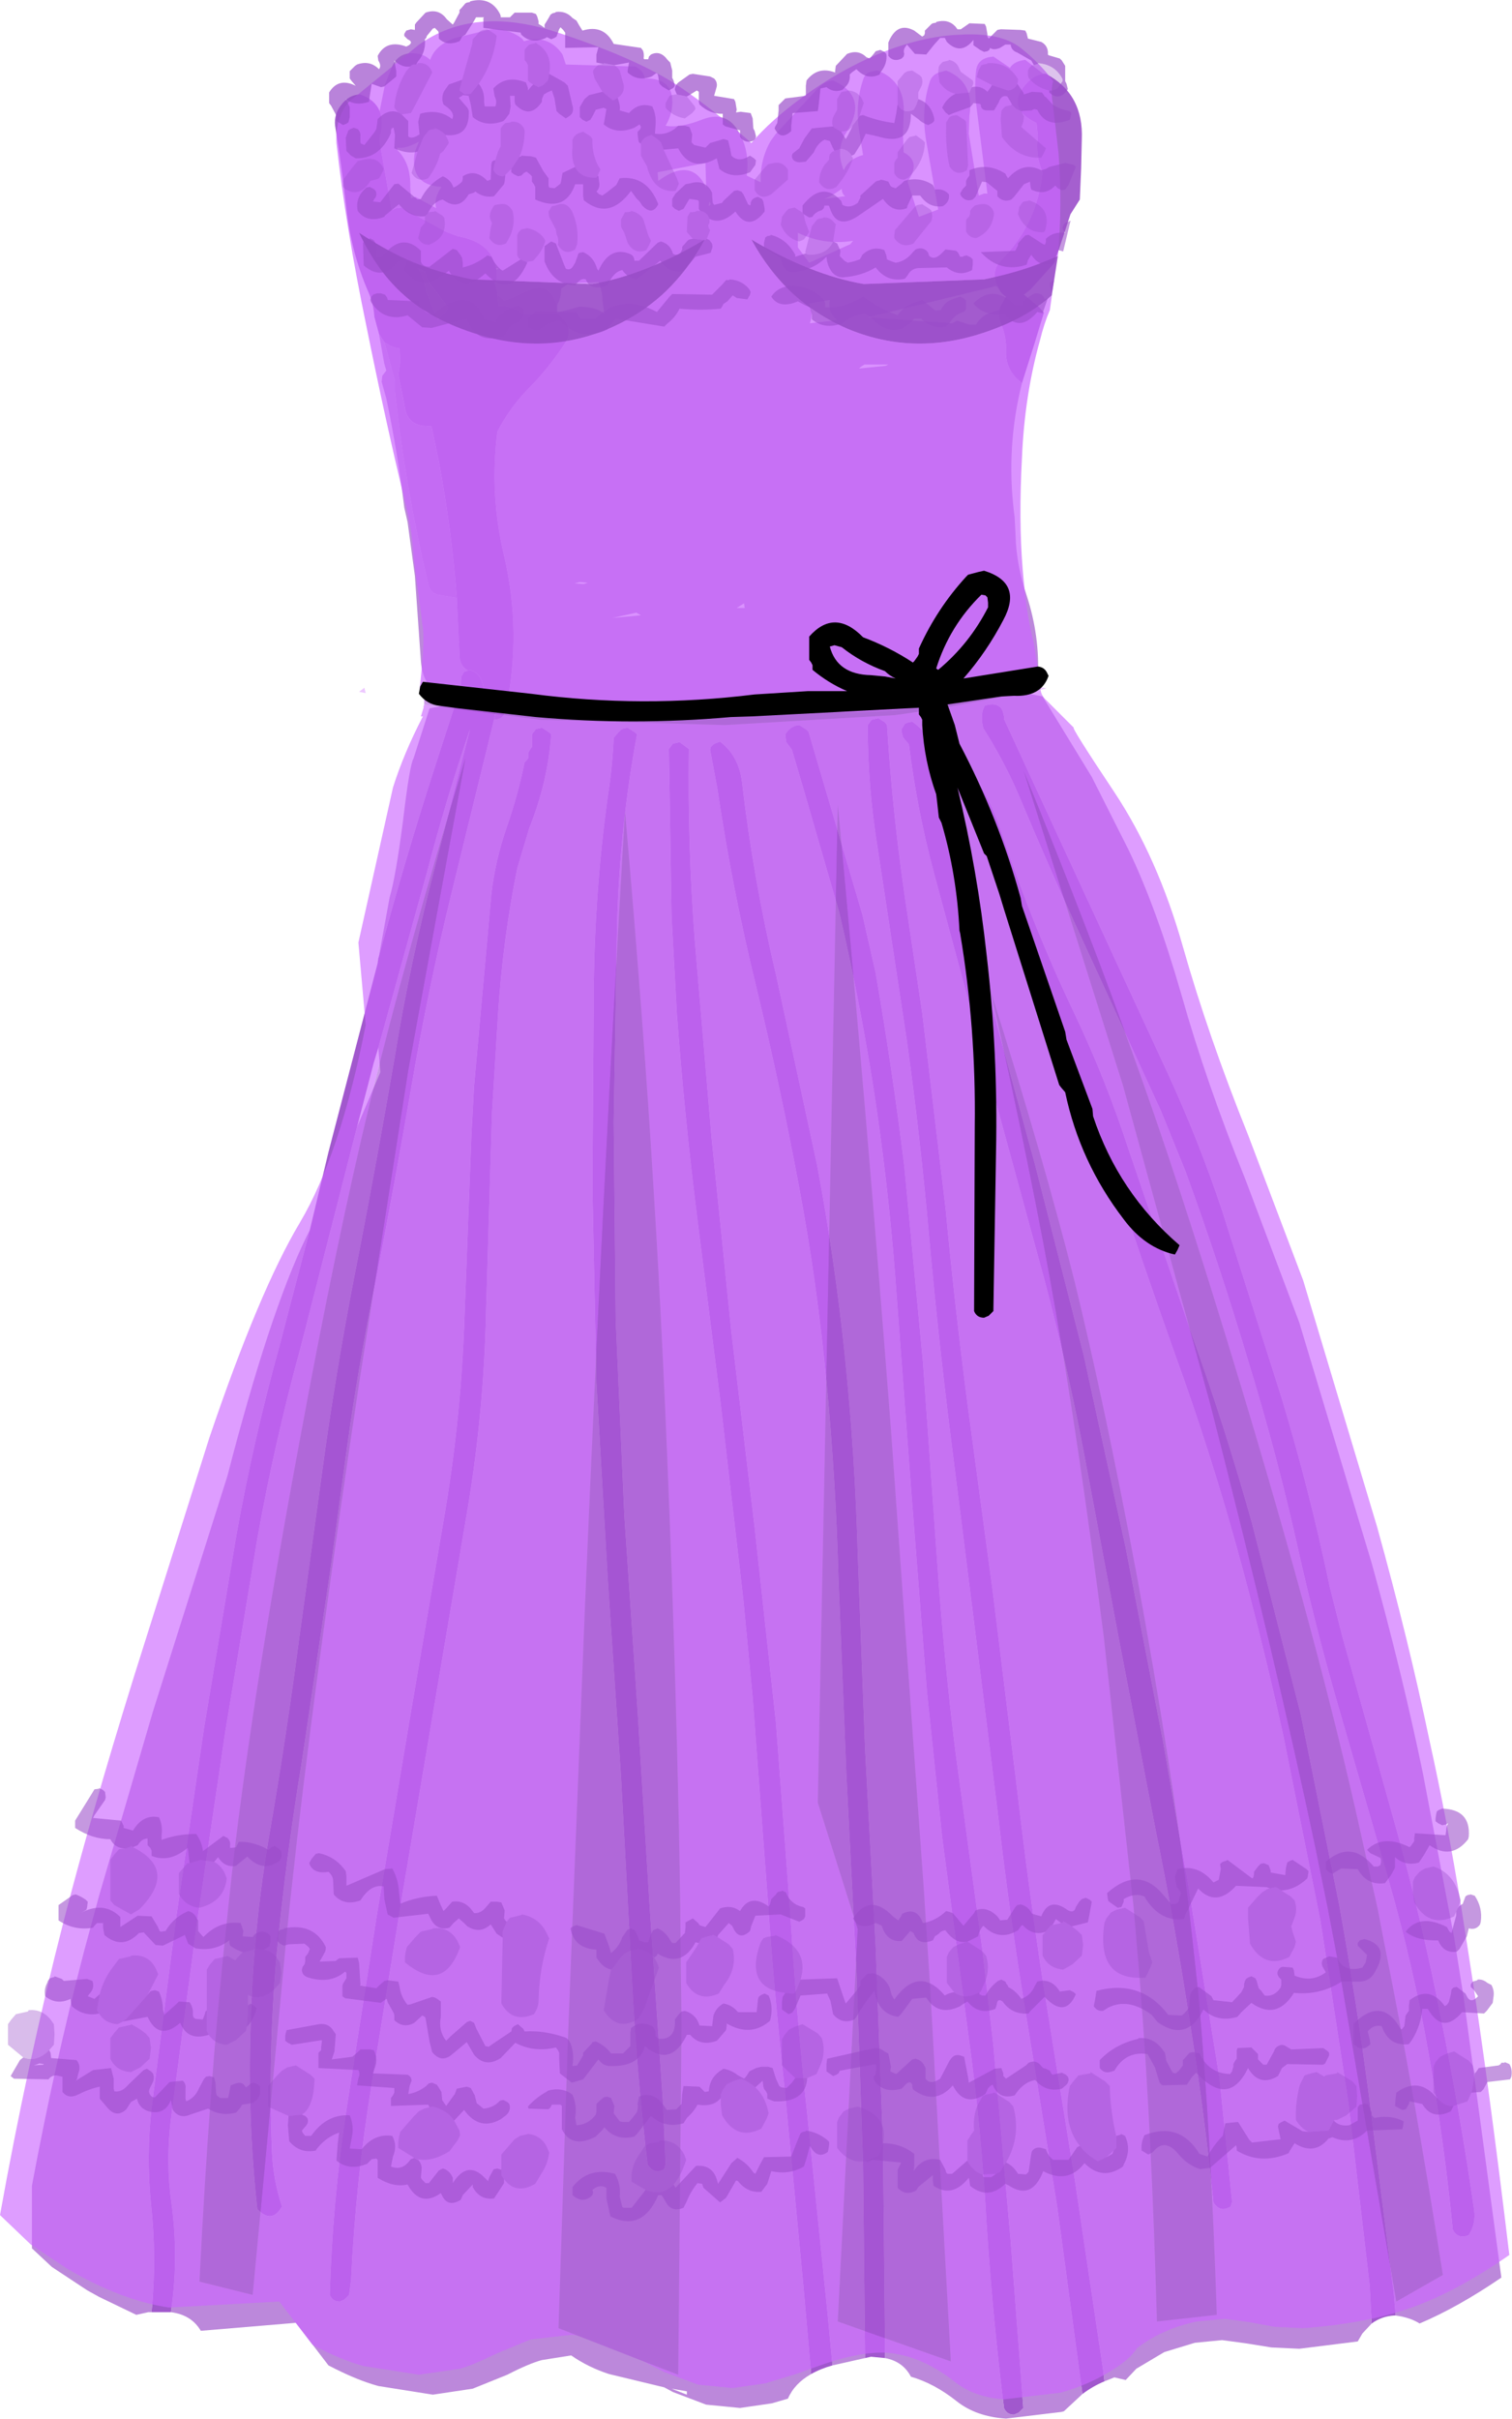 <?xml version="1.0" encoding="UTF-8" standalone="no"?>
<svg xmlns:xlink="http://www.w3.org/1999/xlink" height="181.85px" width="113.7px" xmlns="http://www.w3.org/2000/svg">
  <g transform="matrix(1.0, 0.0, 0.0, 1.0, 56.75, 91.35)">
    <path d="M21.7 -85.8 Q21.05 -85.7 20.55 -85.2 18.7 -83.3 21.2 -82.1 L21.3 -81.1 Q21.1 -79.65 21.65 -78.4 21.25 -74.5 18.5 -71.75 17.85 -71.05 18.15 -70.15 L18.3 -69.75 18.15 -69.85 17.55 -69.7 8.5 -67.5 14.85 -67.05 15.2 -67.25 16.15 -66.95 16.65 -66.95 Q17.0 -67.6 17.75 -67.85 L18.4 -68.05 Q18.3 -67.55 18.5 -67.05 18.95 -66.05 18.9 -65.0 18.85 -63.85 19.6 -63.0 L20.1 -62.55 Q18.9 -57.8 19.5 -52.85 L19.55 -52.45 19.65 -50.45 Q19.8 -48.5 20.45 -46.6 21.45 -43.55 21.3 -40.4 L21.05 -39.95 19.9 -39.35 21.65 -39.0 25.35 -32.95 28.1 -27.5 Q30.2 -23.15 32.1 -16.55 33.95 -10.0 36.9 -2.7 L40.95 8.05 46.4 26.15 Q48.7 34.45 50.25 41.95 L52.6 54.3 53.3 58.7 56.15 79.85 Q52.85 82.1 50.0 83.3 49.3 82.85 48.2 82.7 L48.05 80.95 46.2 66.25 Q45.25 59.0 43.95 51.8 L41.05 37.45 37.4 23.15 Q35.4 16.0 32.9 9.05 L28.15 -4.85 Q26.45 -10.1 24.1 -15.05 20.9 -21.75 18.55 -28.8 17.3 -32.65 14.6 -35.3 L14.3 -35.25 14.1 -35.15 13.9 -34.9 13.85 -34.75 13.85 -34.35 13.9 -33.95 Q16.75 -30.25 18.05 -25.7 19.15 -21.85 20.9 -18.25 24.35 -11.2 26.75 -3.75 29.15 3.55 31.7 10.7 34.25 17.75 36.25 24.95 38.2 32.0 39.75 39.1 L42.55 53.05 44.65 66.7 46.25 80.45 46.4 83.3 45.7 84.05 45.35 84.65 40.95 85.2 38.85 85.1 37.0 84.8 35.15 84.55 33.1 84.75 30.8 85.45 28.7 86.7 27.9 87.55 27.05 87.35 26.3 87.65 26.2 86.8 24.05 72.35 21.7 57.8 Q20.6 50.6 19.75 43.3 L17.95 28.65 16.0 14.15 Q15.05 6.85 14.35 -0.55 L12.6 -15.2 11.5 -22.55 Q10.4 -29.65 9.95 -36.85 L9.8 -37.05 9.25 -37.4 9.25 -37.35 8.8 -37.25 8.65 -37.05 8.5 -36.85 Q8.5 -32.15 9.25 -27.6 L11.45 -13.1 Q12.45 -5.9 13.1 1.4 13.75 8.65 14.65 15.9 L16.5 30.6 18.3 45.05 Q19.15 52.45 20.35 59.75 L22.75 74.5 24.65 88.6 23.25 89.9 23.05 89.95 18.9 90.45 Q16.65 90.3 15.2 89.15 13.5 87.8 11.75 87.3 11.15 86.15 9.8 85.9 L9.8 84.75 9.65 69.85 9.1 55.0 8.3 40.1 7.75 25.45 Q7.55 18.05 6.8 10.75 6.05 3.45 4.7 -3.75 L1.6 -18.1 Q-0.1 -25.25 -0.95 -32.55 -1.2 -34.55 -2.6 -35.6 L-2.9 -35.5 -3.1 -35.4 -3.3 -35.2 -3.35 -35.0 -2.95 -32.85 -2.8 -32.05 Q-1.7 -24.6 0.1 -17.25 1.9 -9.8 3.3 -2.35 4.7 5.05 5.4 12.55 6.1 19.85 6.3 27.25 L6.9 42.1 7.65 56.8 8.15 71.3 8.3 85.6 8.3 85.9 5.85 86.45 5.45 82.25 3.95 67.55 Q3.15 60.25 2.7 52.85 L1.6 38.15 0.0 23.5 -1.75 8.8 -3.25 -5.9 -4.5 -20.6 Q-5.05 -27.8 -4.95 -35.05 L-5.15 -35.2 -5.7 -35.6 -5.7 -35.55 -6.15 -35.45 -6.3 -35.25 -6.45 -35.05 -6.25 -22.5 -5.85 -15.15 Q-5.3 -7.75 -4.4 -0.45 L-2.55 14.2 -0.85 28.9 -0.15 36.25 0.95 50.95 Q1.45 58.3 2.25 65.6 L3.65 80.3 4.25 87.1 Q3.0 87.8 2.5 88.95 L1.3 89.3 -1.1 89.65 -3.65 89.4 -6.15 88.45 -6.8 88.1 -10.95 87.1 Q-12.5 86.6 -13.8 85.7 L-16.0 86.05 Q-16.95 86.3 -18.6 87.15 L-21.2 88.2 -24.2 88.65 -28.3 88.0 Q-29.95 87.55 -32.05 86.45 L-34.5 83.25 -41.65 83.85 Q-42.35 82.65 -43.9 82.45 -43.3 78.4 -43.85 74.3 -44.3 71.2 -43.9 67.95 L-41.95 53.25 -39.8 38.75 -37.4 24.3 Q-36.1 17.05 -34.15 9.95 L-30.5 -4.3 -29.9 -6.65 -28.15 -10.75 -28.3 -12.6 -24.65 -25.75 Q-23.2 -31.3 -21.4 -36.55 L-24.0 -26.35 Q-25.9 -19.1 -27.1 -11.7 -28.35 -4.45 -29.75 2.8 -31.2 10.0 -32.25 17.3 L-34.25 31.8 Q-35.2 39.05 -36.45 46.3 -37.7 53.45 -37.9 60.8 -38.15 67.85 -37.4 74.7 -36.3 75.85 -35.55 74.5 -36.2 72.55 -36.3 70.45 -36.6 63.0 -35.95 55.6 -35.25 48.3 -34.05 41.05 L-31.9 26.6 -30.9 19.25 Q-29.95 11.95 -28.45 4.7 -27.05 -2.5 -25.8 -9.75 -24.55 -17.05 -22.8 -24.2 L-19.6 -37.25 Q-18.85 -37.25 -18.7 -38.05 -17.5 -43.85 -18.85 -49.6 -19.95 -54.2 -19.35 -58.9 -18.45 -60.65 -17.1 -62.05 -15.45 -63.7 -14.2 -65.65 -13.7 -66.5 -14.3 -67.25 L-14.85 -67.8 -14.85 -67.85 -13.15 -68.3 Q-11.8 -68.25 -11.3 -67.75 L-11.45 -68.8 Q-11.45 -69.5 -11.75 -70.15 L-14.0 -70.05 -14.55 -69.65 Q-14.55 -68.95 -14.85 -68.45 L-14.95 -68.65 Q-15.55 -70.3 -17.2 -69.45 -18.05 -69.05 -18.85 -68.75 L-18.9 -68.85 -19.35 -69.2 -19.35 -69.3 -19.55 -70.1 Q-19.35 -70.4 -19.4 -70.65 L-19.4 -71.05 -19.25 -71.2 -19.45 -71.2 Q-19.8 -73.15 -22.35 -73.6 L-23.15 -73.9 -26.55 -75.75 -26.95 -75.7 -27.3 -75.55 -28.2 -80.65 -28.2 -81.0 Q-27.85 -82.2 -28.2 -83.0 L-27.8 -85.0 -27.3 -86.25 Q-26.9 -87.3 -25.85 -87.35 -24.9 -87.35 -24.4 -86.85 -24.0 -88.0 -22.5 -88.5 L-19.85 -89.15 Q-18.55 -89.25 -17.5 -88.45 L-17.35 -88.25 Q-15.5 -88.8 -14.45 -87.25 L-14.2 -86.5 -9.0 -86.35 Q-8.4 -86.1 -8.25 -85.45 -6.05 -85.5 -6.2 -83.45 -6.25 -82.65 -6.7 -81.9 -5.6 -81.7 -3.85 -82.4 -2.05 -83.05 -1.15 -81.35 -0.35 -79.9 -0.6 -78.15 L0.45 -77.65 Q0.4 -79.35 1.2 -80.75 L1.6 -81.3 4.7 -84.65 Q5.25 -85.25 5.9 -85.3 8.6 -84.1 6.9 -81.4 6.05 -80.1 6.7 -78.55 7.05 -79.4 8.15 -79.7 L7.85 -81.55 Q7.55 -83.55 8.15 -85.35 8.3 -85.9 8.9 -86.0 L9.25 -86.05 Q11.4 -85.2 11.2 -82.65 L11.15 -81.3 11.2 -79.9 Q12.55 -79.2 11.5 -77.7 L12.35 -75.05 13.8 -75.6 12.9 -80.75 Q12.5 -83.1 13.15 -85.15 13.3 -85.7 13.85 -85.9 L14.4 -86.05 Q16.55 -85.2 16.15 -82.65 L16.1 -81.3 16.85 -76.65 17.25 -76.8 17.5 -76.8 16.7 -83.15 Q16.5 -84.65 16.65 -86.05 16.75 -86.85 17.6 -87.05 L17.95 -87.1 19.2 -86.25 Q19.5 -86.75 20.35 -86.85 L21.7 -85.8 M6.8 -76.6 Q6.55 -76.8 6.55 -77.15 L6.25 -76.95 Q5.75 -76.6 5.25 -76.4 L6.8 -76.6 M7.4 -73.25 Q5.25 -72.9 3.25 -73.85 L3.25 -72.75 4.1 -71.6 7.2 -73.0 7.4 -73.25 M6.2 -67.3 Q5.5 -67.85 5.65 -68.8 L4.05 -68.55 Q4.45 -67.95 4.15 -67.05 L5.9 -67.25 6.2 -67.3 M10.05 -63.95 L8.25 -63.95 7.95 -63.75 7.85 -63.65 9.85 -63.85 10.05 -63.95 M11.85 -37.1 L11.55 -37.05 11.3 -36.95 11.15 -36.7 11.05 -36.55 11.05 -36.35 11.1 -36.15 11.15 -35.95 11.3 -35.75 11.6 -35.4 Q12.2 -30.55 13.45 -25.85 L17.35 -11.4 21.3 3.05 Q23.3 10.25 24.7 17.55 L27.4 31.9 30.15 46.2 Q31.6 53.3 32.7 60.5 33.8 67.3 34.5 74.2 35.0 75.0 35.8 74.5 L35.9 74.15 34.95 64.85 32.6 50.35 30.7 39.5 27.9 25.0 24.75 10.55 21.1 -3.75 17.2 -18.05 Q15.25 -25.15 13.7 -32.35 13.6 -32.85 13.65 -33.3 13.7 -35.85 11.85 -37.1 M3.35 -36.85 Q2.7 -36.8 2.3 -36.15 L2.35 -35.75 2.35 -35.6 2.5 -35.4 2.8 -35.0 3.7 -31.95 6.35 -22.8 Q8.05 -15.55 9.15 -8.15 10.2 -0.95 10.7 6.35 L11.8 21.05 12.95 35.75 14.1 46.75 16.05 61.45 Q17.05 68.65 17.45 75.95 17.9 82.8 18.75 89.65 18.95 90.15 19.5 90.15 L19.85 90.0 20.2 89.65 19.25 77.1 17.95 62.4 17.1 55.05 15.1 40.35 Q14.2 33.05 13.7 25.7 L12.65 11.0 11.25 -3.7 Q10.35 -11.0 9.1 -18.2 L8.1 -22.6 4.05 -36.35 3.9 -36.5 3.35 -36.85 M17.45 -38.35 L17.3 -38.3 17.15 -37.95 Q17.0 -37.3 17.2 -36.6 18.8 -34.1 20.0 -31.25 21.95 -26.6 24.05 -22.0 L30.55 -7.85 32.4 -3.3 Q34.95 3.7 37.1 10.9 39.3 18.05 40.9 25.25 42.1 30.6 43.6 35.9 L47.55 49.55 Q49.5 56.25 50.7 63.1 51.85 69.65 52.5 76.25 52.9 77.0 53.7 76.65 54.25 75.8 54.1 74.75 53.05 67.5 51.6 60.3 50.2 53.1 48.2 45.95 L44.2 31.7 43.25 27.95 Q41.75 20.75 39.6 13.65 L35.15 -0.35 Q33.4 -5.6 31.05 -10.7 L24.85 -24.1 18.75 -37.3 18.75 -37.5 18.7 -37.7 18.65 -37.9 18.55 -38.1 Q18.25 -38.45 17.75 -38.4 L17.45 -38.35 M-12.85 -83.4 L-12.85 -83.45 -12.85 -83.4 M-7.25 -77.75 Q-4.75 -79.6 -3.65 -77.25 L-3.65 -77.35 -3.7 -79.1 -7.3 -78.4 -7.25 -77.75 M-3.45 -75.85 L-3.3 -76.0 -3.4 -76.2 -3.45 -75.95 -3.45 -75.85 M-26.85 -80.05 Q-25.85 -79.05 -25.9 -77.3 L-25.85 -76.45 -25.5 -76.55 -23.95 -75.7 Q-24.15 -76.45 -23.55 -77.3 -26.0 -77.45 -25.55 -79.95 L-25.25 -80.7 Q-26.25 -80.15 -26.9 -80.25 L-26.85 -80.05 M-25.25 -71.05 L-25.35 -71.2 -24.75 -70.95 -24.75 -70.8 -25.25 -71.05 M-28.25 -66.25 L-27.85 -65.65 -27.05 -62.7 -27.05 -61.9 Q-26.25 -54.6 -24.55 -47.45 -24.45 -46.85 -23.85 -46.65 L-22.4 -46.4 -22.2 -42.15 Q-22.2 -41.3 -21.55 -40.95 L-21.7 -40.9 -21.85 -40.85 -22.05 -40.5 -22.15 -39.55 -23.95 -34.0 Q-26.3 -26.75 -28.3 -19.3 L-28.35 -18.95 -27.45 -23.9 Q-27.0 -25.4 -26.45 -29.6 -25.95 -33.85 -25.65 -34.35 L-24.45 -38.1 -23.2 -38.35 -23.25 -38.4 -23.25 -38.9 Q-24.95 -39.6 -25.1 -41.65 L-25.55 -48.05 -26.1 -52.1 -26.35 -53.2 Q-26.85 -57.35 -27.7 -61.4 L-28.05 -62.65 -28.0 -63.1 -27.7 -63.5 -27.85 -64.0 -28.25 -66.25 M-8.9 -45.3 L-10.7 -44.9 -8.55 -45.1 -8.9 -45.3 M-0.8 -46.0 L-1.35 -45.65 -0.75 -45.65 -0.8 -46.0 M-13.15 -47.6 L-13.55 -47.5 -12.85 -47.45 -12.55 -47.55 -13.15 -47.6 M-16.0 -36.65 L-16.45 -36.55 -16.6 -36.35 -16.75 -36.15 -16.75 -35.75 -16.75 -35.2 -16.9 -35.0 -17.0 -34.8 -17.0 -34.6 -17.0 -34.4 -17.15 -34.2 -17.3 -34.05 Q-17.8 -31.6 -18.65 -29.15 -19.5 -26.7 -19.8 -24.15 L-21.1 -9.7 -21.3 -6.0 -21.85 8.5 Q-22.15 15.8 -23.4 23.0 L-25.9 37.65 -28.4 52.55 -30.7 67.25 Q-31.75 74.15 -31.95 81.15 -31.75 81.65 -31.2 81.65 L-30.85 81.5 -30.5 81.15 -30.35 80.0 Q-30.0 72.6 -28.8 65.3 L-26.45 50.8 -24.0 36.3 -21.55 21.85 Q-20.35 14.55 -20.2 7.15 L-19.75 -7.75 -19.3 -15.1 Q-18.95 -20.65 -17.85 -26.1 L-16.95 -29.1 Q-15.55 -32.6 -15.3 -36.15 L-15.45 -36.3 -16.0 -36.65 M-10.6 -35.9 Q-10.7 -33.65 -11.05 -31.45 -12.05 -24.2 -12.1 -16.75 L-12.2 -2.1 -11.9 12.6 -11.05 27.3 -10.05 42.2 -9.25 57.05 Q-8.9 64.25 -8.05 71.35 -7.55 72.15 -6.8 71.7 L-6.7 71.3 -6.9 66.65 -7.9 51.95 -8.8 37.3 -9.8 22.6 -10.45 7.9 -10.6 -7.0 -10.35 -21.85 Q-10.15 -29.15 -8.85 -36.15 L-9.0 -36.3 -9.55 -36.65 -9.85 -36.6 -10.05 -36.5 -10.25 -36.3 -10.6 -35.9 M-45.35 82.45 L-45.6 82.45 -46.5 82.65 -49.3 81.3 -50.2 80.8 -52.85 79.05 -54.35 77.65 -54.35 72.95 Q-52.65 63.85 -50.45 55.4 L-49.3 51.15 -45.25 37.3 -39.65 19.6 Q-36.5 7.4 -33.75 1.7 L-33.45 1.1 -35.7 9.7 Q-37.7 16.9 -39.0 24.2 L-41.4 38.5 -43.5 52.8 -45.35 67.1 Q-45.75 70.7 -45.4 74.25 -44.95 78.3 -45.35 82.45 M-6.25 88.2 L-5.1 88.65 -5.1 88.4 -6.25 88.2" fill="#9a4cc9" fill-opacity="0.663" fill-rule="evenodd" stroke="none"/>
    <path d="M-19.35 -69.2 L-18.9 -68.85 -18.85 -68.75 Q-18.05 -69.05 -17.2 -69.45 -15.55 -70.3 -14.95 -68.65 L-14.85 -68.45 -14.85 -67.85 -14.85 -67.8 -17.4 -67.75 Q-18.25 -68.4 -19.25 -68.35 L-19.35 -69.2 M-25.25 -71.05 L-24.75 -70.8 -24.55 -70.2 -23.05 -68.25 Q-23.2 -67.85 -23.5 -67.65 L-23.8 -67.3 -24.45 -68.8 -24.7 -69.45 Q-24.85 -70.4 -25.25 -71.05 M-22.4 -46.4 L-23.85 -46.65 Q-24.45 -46.85 -24.55 -47.45 -26.25 -54.6 -27.05 -61.9 L-27.05 -62.7 -27.85 -65.65 Q-27.4 -65.25 -26.7 -65.15 L-26.65 -64.2 -26.8 -63.2 -26.5 -61.75 -26.25 -60.45 Q-26.0 -59.55 -25.05 -59.35 L-24.3 -59.3 -23.75 -56.65 Q-22.8 -51.6 -22.4 -46.4" fill="#9a4cc9" fill-opacity="0.753" fill-rule="evenodd" stroke="none"/>
    <path d="M18.3 -69.75 L18.15 -70.15 Q17.85 -71.05 18.5 -71.75 21.25 -74.5 21.65 -78.4 21.1 -79.65 21.3 -81.1 L21.2 -82.1 Q18.7 -83.3 20.55 -85.2 21.05 -85.7 21.7 -85.8 L21.9 -85.8 Q24.75 -84.3 24.6 -80.85 L24.55 -78.7 24.45 -76.35 23.75 -75.25 22.55 -71.6 20.75 -69.6 20.25 -69.2 21.4 -68.25 21.75 -67.85 21.05 -65.55 20.1 -62.55 19.6 -63.0 Q18.85 -63.85 18.9 -65.0 18.95 -66.05 18.5 -67.05 18.3 -67.55 18.4 -68.05 L18.45 -68.25 18.9 -69.05 Q18.55 -69.25 18.3 -69.75 M-28.2 -83.0 Q-27.85 -82.2 -28.2 -81.0 L-28.2 -80.65 -27.3 -75.55 -26.95 -75.7 -26.55 -75.75 -23.15 -73.9 -22.35 -73.6 Q-19.8 -73.15 -19.45 -71.2 L-19.4 -71.05 -19.4 -70.65 Q-19.35 -70.4 -19.55 -70.1 L-19.35 -69.3 -19.35 -69.2 -19.25 -68.35 Q-18.25 -68.4 -17.4 -67.75 L-14.85 -67.8 -14.3 -67.25 Q-13.7 -66.5 -14.2 -65.65 -15.45 -63.7 -17.1 -62.05 -18.45 -60.65 -19.35 -58.9 -19.95 -54.2 -18.85 -49.6 -17.5 -43.85 -18.7 -38.05 -18.85 -37.25 -19.6 -37.25 L-19.4 -38.15 -19.55 -38.3 -20.1 -38.65 -20.55 -38.55 -20.85 -38.05 -20.35 -39.5 -20.4 -39.7 Q-20.55 -40.7 -21.4 -41.0 L-21.55 -40.95 Q-22.2 -41.3 -22.2 -42.15 L-22.4 -46.4 Q-22.8 -51.6 -23.75 -56.65 L-24.3 -59.3 -25.05 -59.35 Q-26.0 -59.55 -26.25 -60.45 L-26.5 -61.75 -26.8 -63.2 -26.65 -64.2 -26.7 -65.15 Q-27.4 -65.25 -27.85 -65.65 L-28.25 -66.25 -28.6 -67.55 Q-28.65 -68.5 -29.05 -69.4 -30.35 -72.4 -30.7 -75.7 -31.05 -78.8 -31.55 -81.9 -31.65 -82.75 -31.1 -83.45 -30.5 -84.25 -29.65 -84.25 -28.55 -83.85 -28.2 -83.0 M-24.75 -70.8 L-24.75 -70.95 -25.35 -71.2 -25.25 -71.05 Q-24.85 -70.4 -24.7 -69.45 L-24.45 -68.8 -23.8 -67.3 -23.5 -67.65 Q-23.2 -67.85 -23.05 -68.25 L-24.55 -70.2 -24.75 -70.8" fill="#9a4cc9" fill-opacity="0.89" fill-rule="evenodd" stroke="none"/>
    <path d="M-19.6 -37.25 L-22.8 -24.2 Q-24.55 -17.05 -25.8 -9.75 -27.05 -2.5 -28.45 4.7 -29.95 11.95 -30.9 19.25 L-31.9 26.6 -34.05 41.05 Q-35.25 48.3 -35.95 55.6 -36.6 63.0 -36.3 70.45 -36.2 72.55 -35.55 74.5 -36.3 75.85 -37.4 74.7 -38.15 67.85 -37.9 60.8 -37.7 53.45 -36.45 46.3 -35.2 39.05 -34.25 31.8 L-32.25 17.3 Q-31.2 10.0 -29.75 2.8 -28.35 -4.45 -27.1 -11.7 -25.9 -19.1 -24.0 -26.35 L-21.4 -36.55 Q-23.2 -31.3 -24.65 -25.75 L-28.3 -12.6 -28.65 -11.45 -29.9 -6.65 -30.5 -4.3 -34.15 9.95 Q-36.1 17.05 -37.4 24.3 L-39.8 38.75 -41.95 53.25 -43.9 67.95 Q-44.3 71.2 -43.85 74.3 -43.3 78.4 -43.9 82.45 L-45.35 82.45 Q-44.95 78.3 -45.4 74.25 -45.75 70.7 -45.35 67.1 L-43.5 52.8 -41.4 38.5 -39.0 24.2 Q-37.7 16.9 -35.7 9.7 L-33.45 1.1 -32.05 -4.75 -28.35 -18.95 -28.3 -19.3 Q-26.3 -26.75 -23.95 -34.0 L-22.15 -39.55 -22.05 -40.5 -21.85 -40.85 -21.7 -40.9 -21.55 -40.95 -21.4 -41.0 Q-20.55 -40.7 -20.4 -39.7 L-20.35 -39.5 -20.85 -38.05 -20.55 -38.55 -20.1 -38.65 -19.55 -38.3 -19.4 -38.15 -19.6 -37.25 M4.25 87.1 L3.65 80.3 2.25 65.6 Q1.45 58.3 0.95 50.95 L-0.15 36.25 -0.85 28.9 -2.55 14.2 -4.4 -0.45 Q-5.3 -7.75 -5.85 -15.15 L-6.25 -22.5 -6.45 -35.05 -6.3 -35.25 -6.15 -35.45 -5.7 -35.55 -5.7 -35.6 -5.15 -35.2 -4.95 -35.05 Q-5.05 -27.8 -4.5 -20.6 L-3.25 -5.9 -1.75 8.8 0.0 23.5 1.6 38.15 2.7 52.85 Q3.15 60.25 3.95 67.55 L5.45 82.25 5.85 86.45 Q4.95 86.7 4.25 87.1 M8.3 85.9 L8.3 85.6 8.15 71.3 7.65 56.8 6.9 42.1 6.3 27.25 Q6.1 19.85 5.4 12.55 4.7 5.05 3.3 -2.35 1.9 -9.8 0.1 -17.25 -1.7 -24.6 -2.8 -32.05 L-2.95 -32.85 -3.35 -35.0 -3.3 -35.2 -3.1 -35.4 -2.9 -35.5 -2.6 -35.6 Q-1.2 -34.55 -0.95 -32.55 -0.1 -25.25 1.6 -18.1 L4.7 -3.75 Q6.05 3.45 6.8 10.75 7.55 18.05 7.75 25.45 L8.3 40.1 9.1 55.0 9.65 69.85 9.8 84.75 9.8 85.9 8.75 85.8 8.3 85.9 M24.65 88.6 L22.75 74.5 20.35 59.75 Q19.15 52.45 18.3 45.05 L16.5 30.6 14.65 15.9 Q13.75 8.65 13.1 1.4 12.45 -5.9 11.45 -13.1 L9.25 -27.6 Q8.5 -32.15 8.5 -36.85 L8.65 -37.05 8.8 -37.25 9.25 -37.35 9.25 -37.4 9.8 -37.05 9.95 -36.85 Q10.4 -29.65 11.5 -22.55 L12.6 -15.2 14.35 -0.55 Q15.05 6.85 16.0 14.15 L17.95 28.65 19.75 43.3 Q20.6 50.6 21.7 57.8 L24.05 72.35 26.2 86.8 26.3 87.65 Q25.45 88.0 24.65 88.6 M46.4 83.3 L46.25 80.45 44.65 66.7 42.55 53.05 39.75 39.1 Q38.2 32.0 36.25 24.95 34.25 17.75 31.7 10.7 29.15 3.55 26.75 -3.75 24.35 -11.2 20.9 -18.25 19.15 -21.85 18.05 -25.7 16.75 -30.25 13.9 -33.95 L13.85 -34.35 13.85 -34.75 13.9 -34.9 14.1 -35.15 14.3 -35.25 14.6 -35.3 Q17.3 -32.65 18.55 -28.8 20.9 -21.75 24.1 -15.05 26.45 -10.1 28.15 -4.85 L32.9 9.05 Q35.4 16.0 37.4 23.15 L41.05 37.45 43.95 51.8 Q45.25 59.0 46.2 66.25 L48.05 80.95 48.2 82.7 48.1 82.7 Q47.15 82.75 46.4 83.3 M17.45 -38.35 L17.75 -38.4 Q18.25 -38.45 18.55 -38.1 L18.65 -37.9 18.7 -37.7 18.75 -37.5 18.75 -37.3 24.85 -24.1 31.05 -10.7 Q33.4 -5.6 35.15 -0.35 L39.6 13.65 Q41.75 20.75 43.25 27.95 L44.2 31.7 48.2 45.95 Q50.2 53.1 51.6 60.3 53.05 67.5 54.1 74.75 54.25 75.8 53.7 76.65 52.9 77.0 52.5 76.25 51.85 69.65 50.7 63.1 49.5 56.25 47.55 49.55 L43.6 35.9 Q42.1 30.6 40.9 25.25 39.3 18.05 37.1 10.9 34.95 3.7 32.4 -3.3 L30.55 -7.85 24.05 -22.0 Q21.95 -26.6 20.0 -31.25 18.8 -34.1 17.2 -36.6 17.0 -37.3 17.15 -37.95 L17.3 -38.3 17.45 -38.35 M3.35 -36.85 L3.9 -36.5 4.05 -36.35 8.1 -22.6 9.1 -18.2 Q10.35 -11.0 11.25 -3.7 L12.65 11.0 13.7 25.7 Q14.2 33.05 15.1 40.35 L17.1 55.05 17.95 62.4 19.25 77.1 20.2 89.65 19.85 90.0 19.5 90.15 Q18.95 90.15 18.75 89.65 17.9 82.8 17.45 75.95 17.05 68.65 16.05 61.45 L14.1 46.75 12.95 35.75 11.8 21.05 10.7 6.35 Q10.2 -0.95 9.15 -8.15 8.05 -15.55 6.35 -22.8 L3.7 -31.95 2.8 -35.0 2.5 -35.4 2.35 -35.6 2.35 -35.75 2.3 -36.15 Q2.7 -36.8 3.35 -36.85 M11.85 -37.1 Q13.7 -35.85 13.65 -33.3 13.6 -32.85 13.7 -32.35 15.25 -25.15 17.2 -18.05 L21.1 -3.75 24.75 10.55 27.9 25.0 30.7 39.5 32.6 50.35 34.95 64.85 35.9 74.15 35.8 74.5 Q35.0 75.0 34.5 74.2 33.8 67.3 32.7 60.5 31.6 53.3 30.15 46.2 L27.4 31.9 24.7 17.55 Q23.3 10.25 21.3 3.05 L17.35 -11.4 13.45 -25.85 Q12.2 -30.55 11.6 -35.4 L11.3 -35.75 11.15 -35.95 11.1 -36.15 11.05 -36.35 11.05 -36.55 11.15 -36.7 11.3 -36.95 11.55 -37.05 11.85 -37.1 M-10.6 -35.9 L-10.25 -36.3 -10.05 -36.5 -9.85 -36.6 -9.55 -36.65 -9.0 -36.3 -8.85 -36.15 Q-10.15 -29.15 -10.35 -21.85 L-10.6 -7.0 -10.45 7.9 -9.8 22.6 -8.8 37.3 -7.9 51.95 -6.9 66.65 -6.7 71.3 -6.8 71.7 Q-7.55 72.15 -8.05 71.35 -8.9 64.25 -9.25 57.05 L-10.05 42.2 -11.05 27.3 -11.9 12.6 -12.2 -2.1 -12.1 -16.75 Q-12.05 -24.2 -11.05 -31.45 -10.7 -33.65 -10.6 -35.9 M-16.0 -36.65 L-15.45 -36.3 -15.3 -36.15 Q-15.55 -32.6 -16.95 -29.1 L-17.85 -26.1 Q-18.95 -20.65 -19.3 -15.1 L-19.75 -7.75 -20.2 7.15 Q-20.35 14.55 -21.55 21.85 L-24.0 36.3 -26.45 50.8 -28.8 65.3 Q-30.0 72.6 -30.35 80.0 L-30.5 81.15 -30.85 81.5 -31.2 81.65 Q-31.75 81.65 -31.95 81.15 -31.75 74.15 -30.7 67.25 L-28.4 52.55 -25.9 37.65 -23.4 23.0 Q-22.15 15.8 -21.85 8.5 L-21.3 -6.0 -21.1 -9.7 -19.8 -24.15 Q-19.5 -26.7 -18.65 -29.15 -17.8 -31.6 -17.3 -34.05 L-17.15 -34.2 -17.0 -34.4 -17.0 -34.6 -17.0 -34.8 -16.9 -35.0 -16.75 -35.2 -16.75 -35.75 -16.75 -36.15 -16.6 -36.35 -16.45 -36.55 -16.0 -36.65" fill="#9a4cc9" fill-opacity="0.933" fill-rule="evenodd" stroke="none"/>
    <path d="M21.5 -39.5 Q21.55 -39.05 21.95 -38.7 L24.0 -36.65 Q23.75 -36.75 27.05 -31.8 30.3 -26.9 32.2 -20.2 34.1 -13.5 37.1 -6.05 L41.25 4.9 46.8 23.4 Q49.15 31.85 50.75 39.5 52.05 45.35 53.15 52.1 L53.85 56.6 Q55.2 65.25 56.75 78.15 52.8 80.9 49.4 82.1 46.05 83.3 41.25 83.65 L39.1 83.55 37.2 83.2 35.35 82.95 33.25 83.15 Q31.85 83.45 30.9 83.9 29.9 84.3 28.75 85.15 28.25 86.0 26.65 86.95 25.0 87.95 23.0 88.5 L18.75 89.0 Q16.5 88.85 15.0 87.65 12.5 85.7 9.95 85.5 8.05 85.4 5.35 86.3 L3.1 87.1 0.8 87.8 -1.65 88.15 -4.25 87.9 -6.8 86.95 -8.35 86.15 -5.75 87.15 -5.5 60.8 -5.55 56.9 -5.6 51.9 Q-5.75 40.95 -6.25 26.65 -6.85 9.95 -7.6 -1.9 -8.3 -13.75 -9.75 -30.35 -11.5 -0.6 -12.75 29.15 L-13.65 51.85 -14.05 62.15 -14.75 83.65 -13.35 84.2 -13.75 84.15 -16.85 84.5 -19.5 85.6 Q-21.25 86.45 -22.15 86.7 L-25.25 87.15 -29.4 86.5 Q-31.1 86.05 -33.25 84.9 L-35.75 81.65 -44.05 82.1 Q-47.7 81.55 -51.75 79.15 L-54.45 77.35 -56.75 75.15 Q-54.7 63.75 -52.0 53.2 -49.9 45.05 -46.7 34.75 L-41.0 16.7 Q-37.25 5.65 -34.2 0.55 -31.15 -4.6 -29.25 -14.3 L-29.8 -20.5 -27.2 -32.15 Q-26.4 -34.7 -24.95 -37.5 L-25.1 -37.5 -24.9 -38.15 -24.9 -38.25 -24.85 -38.4 -23.85 -38.25 -16.1 -37.25 -2.25 -36.85 10.55 -37.6 13.4 -38.0 21.5 -39.5 M27.7 -9.75 L34.25 14.15 Q39.25 33.65 42.2 47.7 L43.1 52.1 43.9 56.3 48.25 81.65 51.75 79.65 Q49.6 65.95 47.4 55.0 L46.85 52.15 45.15 44.55 Q41.85 30.1 35.75 10.15 31.8 -2.8 28.55 -11.8 25.35 -20.85 20.25 -33.35 L27.7 -9.75 M26.25 31.65 L28.5 52.05 28.95 57.35 29.05 58.65 Q29.85 68.95 30.25 83.15 L34.75 82.65 Q34.3 68.8 33.35 58.4 L32.95 54.75 32.65 52.05 Q31.35 41.35 28.75 27.15 26.3 14.1 24.05 4.95 21.75 -4.2 17.75 -16.85 20.9 -2.8 22.65 7.25 24.4 17.35 26.25 31.65 M12.8 51.95 L12.75 51.1 10.25 16.15 Q8.45 -7.4 6.25 -30.85 L4.75 44.15 7.75 53.65 6.25 83.15 14.75 86.15 13.2 58.1 12.8 51.95 M-21.75 -34.35 Q-26.25 -19.5 -28.85 -8.8 -31.45 1.9 -34.25 17.15 -37.65 35.4 -39.2 48.5 L-39.55 51.7 -39.75 53.65 Q-41.0 65.1 -41.75 80.15 L-37.75 81.15 -35.2 54.15 -34.95 51.75 -34.4 46.8 Q-32.75 32.6 -29.75 12.65 L-26.05 -10.9 -21.75 -34.35" fill="#cb66ff" fill-opacity="0.639" fill-rule="evenodd" stroke="none"/>
    <path d="M21.5 -39.7 L21.95 -39.6 21.5 -39.5 21.5 -39.7 M-29.35 -39.65 L-29.25 -39.25 -29.75 -39.35 -29.35 -39.65" fill="#cd67ff" fill-opacity="0.361" fill-rule="evenodd" stroke="none"/>
    <path d="M-24.8 -39.4 Q-18.75 -38.05 -10.8 -38.15 -2.65 -38.2 4.6 -37.85 11.85 -37.55 21.5 -39.7 L21.5 -39.5 13.4 -38.0 10.55 -37.6 -2.25 -36.85 -16.1 -37.25 -23.85 -38.25 -24.85 -38.4 -24.85 -38.75 -24.8 -39.4 M-8.35 86.15 L-13.35 84.2 -14.75 83.65 -14.05 62.15 -13.65 51.85 -12.75 29.15 Q-11.5 -0.6 -9.75 -30.35 -8.3 -13.75 -7.6 -1.9 -6.85 9.95 -6.25 26.65 -5.75 40.95 -5.6 51.9 L-5.55 56.9 -5.5 60.8 -5.75 87.15 -8.35 86.15 M12.8 51.95 L13.2 58.1 14.75 86.15 6.25 83.15 7.75 53.65 4.75 44.15 6.25 -30.85 Q8.45 -7.4 10.25 16.15 L12.75 51.1 12.8 51.95 M26.25 31.65 Q24.4 17.35 22.65 7.25 20.9 -2.8 17.75 -16.85 21.75 -4.2 24.05 4.95 26.3 14.1 28.75 27.15 31.35 41.35 32.65 52.05 L32.95 54.75 33.35 58.4 Q34.3 68.8 34.75 82.65 L30.25 83.15 Q29.85 68.95 29.05 58.65 L28.95 57.35 28.5 52.05 26.25 31.65 M27.7 -9.75 L20.25 -33.35 Q25.35 -20.85 28.55 -11.8 31.8 -2.8 35.75 10.15 41.85 30.1 45.15 44.55 L46.85 52.15 47.4 55.0 Q49.6 65.95 51.75 79.65 L48.25 81.65 43.9 56.3 43.1 52.1 42.2 47.7 Q39.25 33.65 34.25 14.15 L27.7 -9.75 M-21.75 -34.35 L-26.05 -10.9 -29.75 12.65 Q-32.75 32.6 -34.4 46.8 L-34.95 51.75 -35.2 54.15 -37.75 81.15 -41.75 80.15 Q-41.0 65.1 -39.75 53.65 L-39.55 51.7 -39.2 48.5 Q-37.65 35.4 -34.25 17.15 -31.45 1.9 -28.85 -8.8 -26.25 -19.5 -21.75 -34.35" fill="#a854d7" fill-opacity="0.6" fill-rule="evenodd" stroke="none"/>
    <path d="M22.35 -69.15 Q20.4 -67.4 17.25 -66.35 12.05 -64.6 7.2 -66.55 4.85 -67.5 2.95 -69.2 1.05 -70.95 -0.25 -73.35 4.2 -70.7 8.2 -70.0 L17.25 -70.35 Q19.9 -70.9 21.7 -71.65 L22.8 -72.1 22.35 -69.2 22.35 -69.15 M-26.35 -69.15 Q-28.35 -70.9 -29.75 -73.85 -27.5 -72.4 -25.7 -71.65 -23.9 -70.9 -21.25 -70.35 L-12.2 -70.0 Q-8.2 -70.7 -3.75 -73.35 -5.05 -70.95 -6.95 -69.2 -8.85 -67.5 -11.2 -66.55 -16.05 -64.6 -21.25 -66.35 -24.4 -67.4 -26.35 -69.15" fill="#9a4cc9" fill-opacity="0.914" fill-rule="evenodd" stroke="none"/>
    <path d="M-24.8 -39.4 L-25.2 -39.5 Q-24.8 -43.05 -24.95 -44.15 L-25.0 -44.45 -25.05 -44.9 -25.65 -49.45 Q-25.75 -51.35 -26.2 -53.25 -27.7 -59.4 -29.2 -66.85 -30.75 -74.3 -31.45 -80.6 -31.55 -82.5 -30.5 -83.7 L-25.3 -87.95 Q-21.15 -90.95 -14.95 -88.95 -8.8 -86.95 -5.6 -84.8 -3.15 -83.15 -0.25 -80.6 1.2 -82.3 3.6 -84.05 6.35 -86.05 9.2 -87.25 12.55 -88.65 15.55 -88.75 18.55 -88.9 20.0 -87.75 21.45 -86.6 22.45 -85.25 22.25 -84.6 22.4 -83.7 L22.85 -79.85 Q23.15 -75.95 22.8 -72.1 L21.7 -71.65 Q19.9 -70.9 17.25 -70.35 L8.2 -70.0 Q4.2 -70.7 -0.25 -73.35 1.05 -70.95 2.95 -69.2 4.85 -67.5 7.2 -66.55 12.05 -64.6 17.25 -66.35 20.4 -67.4 22.35 -69.15 L22.2 -68.05 Q21.75 -67.0 21.45 -65.75 20.3 -61.65 20.1 -56.95 19.85 -52.25 20.15 -48.6 20.45 -44.95 21.0 -43.0 L21.5 -39.7 Q11.85 -37.55 4.6 -37.85 -2.65 -38.2 -10.8 -38.15 -18.75 -38.05 -24.8 -39.4 M-26.35 -69.15 Q-24.4 -67.4 -21.25 -66.35 -16.05 -64.6 -11.2 -66.55 -8.85 -67.5 -6.95 -69.2 -5.05 -70.95 -3.75 -73.35 -8.2 -70.7 -12.2 -70.0 L-21.25 -70.35 Q-23.9 -70.9 -25.7 -71.65 -27.5 -72.4 -29.75 -73.85 -28.35 -70.9 -26.35 -69.15" fill="#cb66ff" fill-opacity="0.714" fill-rule="evenodd" stroke="none"/>
    <path d="M21.0 -86.45 L20.8 -86.8 19.75 -87.4 Q19.3 -87.55 19.25 -88.0 L18.85 -88.0 18.45 -87.75 Q17.95 -87.55 17.7 -87.75 L17.65 -87.6 17.5 -87.5 17.25 -87.45 16.95 -87.6 16.45 -87.95 16.45 -88.15 16.45 -88.35 Q15.5 -87.15 14.45 -88.2 L14.3 -88.5 13.95 -88.5 13.5 -88.0 12.9 -87.25 12.05 -87.3 11.45 -88.0 11.35 -87.85 Q11.15 -87.6 11.25 -87.3 L11.2 -87.1 11.05 -86.95 Q10.45 -86.65 10.05 -87.15 L10.05 -87.35 10.05 -87.95 10.05 -88.15 Q10.7 -89.75 12.0 -89.05 L12.6 -88.6 12.75 -88.7 12.8 -88.85 12.8 -89.05 12.95 -89.2 13.3 -89.55 13.4 -89.6 13.65 -89.65 13.65 -89.7 Q14.55 -89.95 15.1 -89.35 L15.25 -89.15 15.5 -89.15 16.15 -89.6 17.3 -89.55 17.4 -89.35 17.5 -88.8 17.5 -88.6 17.6 -88.45 18.25 -89.1 18.5 -89.15 18.55 -89.15 20.0 -89.1 20.35 -89.05 20.45 -88.85 20.55 -88.45 21.55 -88.2 Q22.1 -87.9 22.05 -87.25 L22.1 -87.2 22.95 -86.95 23.1 -86.8 23.35 -86.4 23.35 -86.2 23.35 -85.25 23.45 -85.05 23.55 -84.65 23.45 -84.5 Q22.85 -83.75 22.15 -84.4 L22.15 -84.55 22.4 -84.55 22.75 -84.7 23.15 -85.25 23.15 -85.4 Q22.6 -86.5 21.3 -86.6 L21.3 -86.55 21.0 -86.45 M8.65 -86.95 L8.95 -87.3 9.1 -87.5 9.45 -87.6 9.75 -87.45 9.9 -87.3 Q10.0 -86.55 9.45 -85.9 L9.4 -85.75 Q8.45 -85.3 7.65 -86.15 L7.3 -85.9 7.15 -85.75 Q7.2 -85.15 6.8 -84.8 L6.6 -84.6 Q5.95 -84.35 5.4 -84.8 L4.95 -84.7 4.8 -83.35 4.75 -83.0 2.85 -82.85 2.75 -81.9 2.75 -81.5 Q1.95 -80.75 1.5 -81.7 L1.55 -81.85 1.7 -82.1 1.8 -83.05 1.8 -83.45 2.15 -83.8 2.3 -83.95 3.85 -84.15 3.85 -84.9 3.9 -85.3 Q4.75 -86.4 6.05 -85.9 L6.05 -86.0 6.1 -86.4 6.95 -87.3 Q7.8 -87.65 8.4 -87.05 L8.65 -86.95 M-5.85 -84.25 L-6.0 -84.6 Q-6.0 -85.0 -5.6 -85.25 L-4.9 -85.75 -4.65 -85.8 -3.35 -85.6 -3.05 -85.45 Q-2.8 -85.2 -2.85 -84.85 L-3.05 -84.15 -1.55 -83.9 -1.45 -83.7 -1.35 -83.1 -1.4 -82.9 -1.05 -82.95 -0.3 -82.85 -0.15 -82.45 -0.1 -81.7 0.0 -81.5 0.1 -81.1 Q0.05 -80.75 -0.35 -80.7 -0.8 -80.65 -1.1 -81.05 L-1.1 -81.25 -1.1 -81.45 -1.1 -81.55 -2.2 -81.85 -2.4 -82.0 -2.4 -82.2 -2.4 -82.6 -2.4 -82.8 Q-3.35 -82.75 -4.15 -83.5 L-4.2 -83.7 -4.2 -84.1 -4.2 -84.45 -4.35 -84.55 -5.0 -84.15 -5.1 -84.1 -5.85 -84.25 M-11.4 -86.55 L-11.9 -86.65 -11.9 -87.25 -11.75 -87.8 -14.25 -87.75 -14.25 -88.35 -14.25 -88.9 -14.4 -89.1 -14.6 -89.3 -14.7 -89.15 -14.9 -88.6 -15.05 -88.5 -15.3 -88.4 -15.6 -88.55 -15.65 -88.55 -15.7 -88.5 Q-16.8 -88.0 -17.55 -88.75 L-17.6 -88.9 -20.4 -89.25 -20.4 -89.4 -20.4 -89.8 -20.4 -90.0 -20.35 -90.05 -20.95 -90.05 -21.15 -89.7 -21.75 -88.75 -22.0 -88.6 -22.1 -88.4 -22.2 -88.25 -22.5 -88.15 Q-23.25 -87.95 -23.75 -88.45 L-23.75 -88.65 -23.75 -88.85 -23.8 -89.0 -24.05 -89.25 -24.2 -89.2 -24.65 -88.65 -24.7 -88.5 -24.75 -88.45 -24.8 -88.4 Q-24.7 -87.45 -25.35 -86.7 L-25.45 -86.5 -25.65 -86.5 -25.8 -86.45 -25.9 -86.35 Q-26.5 -86.25 -27.1 -86.8 L-26.95 -86.0 -26.95 -85.6 -27.8 -84.9 -27.85 -84.85 -28.1 -84.8 -28.8 -85.05 -28.95 -84.1 -29.0 -83.7 Q-30.05 -83.35 -30.75 -83.9 L-30.55 -83.5 -30.45 -83.3 -30.45 -82.55 -30.55 -82.15 -30.7 -82.05 -30.95 -81.95 -31.45 -82.25 -31.45 -82.45 -31.45 -82.65 -31.85 -83.4 -32.0 -83.6 -32.0 -84.0 -32.0 -84.4 Q-31.3 -85.55 -30.0 -84.9 L-30.3 -85.25 -30.45 -85.45 -30.45 -85.6 -30.45 -85.8 -30.45 -86.0 -30.05 -86.4 -29.9 -86.5 Q-28.95 -86.85 -28.25 -86.15 -28.05 -86.4 -28.3 -86.8 L-28.35 -87.15 Q-27.7 -88.4 -26.2 -87.85 L-26.0 -87.95 Q-25.65 -88.2 -26.1 -88.4 L-26.35 -88.65 -26.35 -88.8 -26.2 -89.05 -25.85 -89.15 -25.55 -89.1 -25.55 -89.3 -25.55 -89.5 -25.45 -89.65 -24.75 -90.4 Q-23.75 -90.75 -23.15 -89.9 L-22.7 -89.5 -22.6 -89.65 -22.2 -90.4 -22.2 -90.6 -22.05 -90.75 -21.75 -91.1 -21.65 -91.15 -21.4 -91.2 -21.4 -91.25 Q-19.85 -91.65 -19.15 -90.3 L-19.1 -90.15 -19.1 -90.05 -18.4 -90.05 -18.2 -90.25 -18.05 -90.4 -16.75 -90.4 -16.45 -90.3 -16.35 -90.1 -16.25 -89.75 -16.25 -89.55 -16.0 -89.4 -15.8 -89.25 -15.8 -89.3 -15.8 -89.5 -15.55 -89.9 -15.35 -90.25 -15.2 -90.35 -15.0 -90.4 -14.95 -90.45 Q-14.2 -90.55 -13.7 -90.0 L-13.4 -89.8 -13.2 -89.45 -12.95 -89.05 Q-11.35 -89.55 -10.6 -88.05 L-8.55 -87.75 -8.4 -87.55 Q-8.3 -87.3 -8.35 -86.95 L-8.3 -86.9 -8.0 -86.9 -7.95 -87.1 -7.8 -87.25 Q-7.1 -87.6 -6.55 -86.85 L-6.35 -86.65 -6.2 -86.05 -6.2 -85.5 -6.1 -85.3 -6.0 -84.9 -6.1 -84.75 -6.45 -84.55 -6.95 -84.85 -7.15 -85.05 -7.2 -85.25 -7.25 -85.6 -7.3 -85.8 -7.4 -85.85 -7.75 -85.6 Q-8.8 -85.2 -9.55 -85.9 L-9.55 -86.05 -9.45 -86.65 -10.55 -86.45 -11.35 -86.6 -11.35 -86.55 -11.4 -86.55" fill="#9a4cc9" fill-opacity="0.69" fill-rule="evenodd" stroke="none"/>
    <path d="M19.75 -85.05 L20.2 -84.4 20.25 -84.25 20.85 -84.45 21.6 -84.4 21.75 -84.2 21.8 -84.1 21.9 -84.05 22.4 -83.5 Q22.9 -83.15 23.65 -83.0 L23.8 -82.9 23.8 -82.75 23.7 -82.35 Q21.95 -81.65 21.25 -83.1 L21.05 -83.15 20.9 -83.1 20.85 -83.05 20.05 -83.0 Q19.65 -83.1 19.35 -83.5 L19.15 -83.85 19.0 -84.1 Q18.55 -84.25 18.35 -83.65 L18.0 -83.05 17.5 -83.05 Q17.0 -83.05 17.0 -83.5 L16.9 -83.55 16.45 -83.6 16.35 -83.45 16.2 -83.3 14.95 -82.85 14.6 -82.7 14.35 -82.9 14.1 -83.25 Q14.4 -83.95 15.1 -84.3 L16.15 -84.4 16.3 -84.75 16.35 -84.8 Q17.0 -84.95 17.5 -84.45 L17.65 -84.65 17.85 -84.95 19.05 -84.55 Q19.55 -84.6 19.75 -85.05 M23.6 -77.45 L23.35 -77.1 23.1 -77.05 22.8 -77.2 22.6 -77.4 Q21.85 -76.6 20.8 -77.1 L20.75 -77.3 20.7 -77.7 20.6 -77.65 20.25 -77.5 19.5 -76.55 19.3 -76.35 Q18.7 -76.1 18.25 -76.6 L18.25 -76.8 18.25 -77.0 17.45 -77.65 17.1 -77.7 16.6 -76.55 16.4 -76.35 Q15.85 -76.15 15.5 -76.65 L15.45 -76.8 15.65 -77.15 15.9 -77.4 15.9 -77.55 15.9 -77.75 16.0 -77.95 16.15 -78.15 16.15 -78.35 16.15 -78.55 Q17.5 -79.15 18.85 -78.3 L18.95 -78.1 19.05 -77.95 Q20.2 -79.25 21.55 -78.55 L21.9 -78.65 22.15 -78.8 23.35 -79.1 24.0 -78.95 24.15 -78.8 23.6 -77.45 M23.75 -74.75 L23.2 -72.45 22.85 -72.55 22.6 -71.95 22.5 -71.6 Q21.5 -71.15 20.8 -72.2 L20.55 -71.8 20.45 -71.45 Q18.45 -70.8 17.0 -72.4 L19.6 -72.5 19.8 -72.9 19.8 -73.05 20.15 -73.45 20.35 -73.65 20.6 -73.7 21.6 -73.05 21.8 -72.95 21.85 -73.0 21.9 -73.2 21.9 -73.4 Q22.45 -73.95 23.35 -73.85 L23.2 -74.05 23.15 -74.2 23.2 -74.4 23.35 -74.6 23.65 -74.7 23.7 -74.75 23.75 -74.75 M7.85 -82.55 L7.9 -82.65 8.15 -82.7 Q9.3 -82.25 10.5 -82.1 L10.65 -82.85 10.75 -83.55 10.75 -83.5 Q11.15 -82.75 11.95 -83.1 L12.15 -83.45 12.3 -83.9 Q13.25 -83.6 13.5 -82.45 L13.5 -82.25 13.35 -82.1 13.05 -81.95 Q12.6 -82.1 12.3 -82.4 L11.75 -82.8 Q11.75 -80.3 9.25 -81.1 L8.35 -81.3 8.0 -80.55 7.5 -79.75 7.3 -79.65 Q6.95 -80.2 6.35 -80.15 L6.35 -80.1 6.05 -80.05 6.0 -80.0 5.85 -80.3 5.65 -80.75 5.25 -80.85 Q4.7 -80.55 4.45 -79.9 L3.85 -79.2 3.35 -79.15 Q2.8 -79.2 2.8 -79.65 L2.85 -79.8 3.35 -80.2 3.75 -80.95 4.3 -81.7 5.9 -81.85 6.0 -81.75 6.5 -81.45 6.85 -80.9 7.0 -81.15 7.35 -81.85 7.35 -81.9 7.85 -82.55 M-10.3 -84.0 L-10.2 -83.65 Q-10.1 -83.35 -10.15 -83.05 L-9.45 -82.85 Q-8.7 -83.7 -7.7 -83.35 -7.4 -82.75 -7.45 -82.0 L-7.5 -81.3 Q-6.5 -81.15 -5.75 -81.9 L-5.25 -81.9 -4.9 -81.8 -4.7 -81.25 -4.75 -80.65 -4.55 -80.45 -3.7 -80.25 -3.5 -80.45 -3.35 -80.6 -2.65 -80.8 -2.35 -80.9 -2.0 -80.8 -1.85 -80.2 -1.75 -79.65 Q-1.2 -79.1 -0.35 -79.65 L-0.05 -79.45 0.1 -79.3 0.05 -78.95 -0.35 -78.4 Q-1.7 -77.85 -2.65 -78.65 L-2.7 -78.85 -2.85 -79.45 Q-4.8 -78.35 -5.75 -80.2 L-6.85 -80.1 -7.05 -80.65 -7.2 -80.8 -7.75 -81.2 -8.05 -81.1 -8.25 -81.0 -8.45 -80.8 -8.55 -80.6 -8.55 -80.55 -8.7 -80.65 -8.75 -80.85 -8.8 -81.25 -8.8 -81.45 -8.6 -81.65 -8.55 -81.8 -8.65 -82.0 -9.05 -81.75 Q-10.4 -81.2 -11.35 -82.0 L-11.25 -82.55 -11.15 -83.15 -11.35 -83.25 -11.95 -83.1 -12.15 -82.7 -12.35 -82.35 -12.65 -82.2 -12.95 -82.35 -13.15 -82.55 -13.15 -82.7 -13.15 -83.1 -13.15 -83.3 -12.8 -83.9 -12.45 -84.2 -11.45 -84.45 -10.65 -83.8 -10.3 -84.0 M-26.55 -82.75 L-26.05 -82.25 -26.05 -81.7 -26.05 -81.1 Q-25.8 -80.85 -25.2 -81.25 L-25.3 -82.2 -25.15 -82.8 Q-23.75 -83.2 -22.75 -82.4 -22.5 -82.85 -23.2 -83.35 L-23.4 -83.5 Q-23.6 -84.0 -23.35 -84.5 L-23.0 -85.0 -22.0 -85.35 -22.2 -84.55 -21.8 -84.25 -21.35 -84.3 -20.75 -85.05 Q-20.3 -84.5 -20.35 -83.7 L-20.3 -83.35 -19.5 -83.35 Q-19.35 -83.75 -19.55 -84.1 L-19.65 -84.7 Q-18.7 -85.75 -17.2 -85.15 L-17.05 -84.75 -17.05 -84.55 -16.8 -84.85 -16.65 -85.0 -16.25 -84.8 -15.9 -84.95 -15.55 -85.3 -15.5 -85.5 -15.45 -85.8 -14.3 -85.15 -14.05 -84.9 -13.7 -83.4 Q-13.6 -83.1 -13.75 -82.8 L-13.9 -82.65 -14.2 -82.45 -14.7 -82.8 -14.9 -83.0 -15.05 -83.95 -15.25 -84.55 -15.6 -84.4 -15.85 -84.25 -16.0 -83.9 -16.0 -83.7 Q-16.9 -82.35 -18.0 -83.5 L-18.05 -83.7 -18.05 -83.9 -18.05 -84.1 -18.05 -84.15 -18.4 -84.15 -18.35 -83.35 -18.45 -82.8 -18.75 -82.4 -18.9 -82.25 Q-20.25 -81.75 -21.2 -82.55 L-21.35 -83.5 -21.5 -84.1 -21.5 -84.15 -21.95 -84.2 -22.0 -84.15 -22.25 -84.0 -21.6 -83.25 -21.5 -83.05 Q-21.4 -81.0 -23.25 -81.2 -23.55 -81.55 -24.05 -81.7 L-24.05 -81.65 -24.35 -81.6 -24.5 -81.55 -24.9 -81.05 -25.35 -79.95 Q-26.1 -79.75 -27.1 -80.2 L-27.05 -81.2 -27.15 -81.75 -27.3 -81.7 -27.35 -81.55 -27.35 -81.35 Q-28.2 -79.4 -30.0 -79.45 L-30.35 -79.65 -30.7 -80.0 -30.75 -81.0 -30.55 -81.55 -30.4 -81.65 -30.15 -81.75 -29.85 -81.65 Q-29.6 -81.4 -29.65 -81.05 L-29.65 -80.65 -29.6 -80.55 -29.35 -80.45 -28.6 -81.4 -28.45 -81.65 -28.4 -82.0 -28.35 -82.4 Q-27.55 -83.2 -26.8 -82.9 L-26.55 -82.75 M-4.1 -75.5 L-4.2 -75.65 -4.2 -75.85 -4.2 -76.0 -4.2 -76.2 -4.25 -76.3 -4.9 -76.4 -5.0 -76.25 -5.35 -75.65 -5.7 -75.5 -6.0 -75.65 -6.2 -75.85 -6.2 -76.0 -6.2 -76.2 -6.2 -76.4 -5.95 -76.8 -5.2 -77.5 -4.95 -77.55 -4.9 -77.55 Q-3.85 -77.9 -3.3 -77.05 L-3.2 -76.85 -3.2 -76.65 -3.15 -76.1 -3.05 -75.95 -2.85 -76.0 -2.45 -76.1 -2.35 -76.25 -1.55 -77.0 -1.3 -77.05 -1.0 -76.95 -0.85 -76.75 -0.5 -76.0 -0.35 -75.9 -0.3 -76.0 Q-0.3 -76.45 0.25 -76.55 L0.55 -76.4 0.65 -76.2 0.75 -75.65 0.75 -75.45 Q-0.45 -73.9 -1.45 -75.45 -2.5 -74.45 -3.4 -74.9 L-3.45 -75.0 -3.55 -75.2 Q-3.8 -75.45 -4.1 -75.5 M-3.6 -73.4 L-3.4 -73.3 -3.25 -73.1 Q-3.1 -72.85 -3.25 -72.55 L-3.3 -72.35 -4.45 -72.05 -5.3 -71.05 -5.45 -70.95 Q-6.45 -70.85 -7.1 -71.75 L-8.85 -70.35 Q-9.55 -70.45 -9.95 -71.05 -10.55 -70.95 -11.0 -70.05 L-11.1 -69.9 Q-12.35 -69.45 -12.7 -70.35 -13.05 -70.5 -13.45 -69.95 L-13.5 -69.9 Q-15.15 -69.95 -15.8 -71.7 L-15.8 -72.5 -15.8 -72.85 -15.3 -73.2 -14.95 -73.05 -14.35 -71.5 -14.2 -71.15 Q-13.85 -71.0 -13.65 -71.35 L-13.5 -71.6 -13.3 -72.15 -13.25 -72.3 -13.15 -72.35 -12.9 -72.4 Q-12.1 -72.05 -11.85 -71.15 L-11.75 -71.0 Q-10.9 -72.9 -9.35 -72.25 -9.05 -72.1 -9.05 -71.75 L-8.7 -71.75 -7.3 -73.1 -7.05 -73.2 Q-6.35 -73.0 -6.15 -72.3 -6.05 -72.2 -5.95 -72.2 L-5.65 -72.2 -5.45 -72.6 -5.45 -72.8 -5.1 -73.2 -5.0 -73.3 -4.9 -73.35 -4.65 -73.4 -3.7 -73.3 -3.6 -73.4 M3.6 -75.35 L3.6 -75.5 3.6 -75.7 3.6 -75.9 Q5.1 -77.8 6.5 -76.25 L6.6 -75.95 Q7.15 -75.65 7.75 -76.1 L7.95 -76.5 7.95 -76.65 9.1 -77.7 9.2 -77.75 9.45 -77.8 9.45 -77.85 9.7 -77.8 10.05 -77.7 10.15 -77.5 10.2 -77.4 10.3 -77.3 10.6 -77.2 11.05 -77.55 11.25 -77.75 Q12.4 -78.1 13.4 -77.45 L13.5 -77.25 13.55 -77.1 Q14.2 -77.2 14.6 -76.75 14.7 -76.2 14.15 -75.85 13.1 -75.7 12.45 -76.65 L11.85 -76.65 11.5 -75.9 11.45 -75.7 Q10.4 -75.3 9.65 -76.4 L7.75 -75.1 Q6.3 -74.15 5.75 -75.45 L5.6 -75.85 5.55 -75.9 5.25 -75.9 5.2 -75.7 5.05 -75.55 Q4.65 -75.45 4.4 -75.15 L4.35 -75.05 4.1 -75.0 3.7 -75.25 3.6 -75.35 M5.9 -73.2 L6.2 -73.05 6.45 -72.5 6.4 -72.1 6.75 -71.75 7.0 -71.6 7.45 -71.7 7.9 -71.85 8.0 -72.0 8.1 -72.2 Q8.85 -72.9 9.75 -72.55 L9.9 -72.15 9.95 -71.85 10.3 -71.7 10.6 -71.6 Q11.35 -71.7 11.9 -72.4 L12.1 -72.6 Q12.7 -72.85 13.05 -72.35 L13.1 -72.15 Q13.5 -71.7 14.15 -72.4 L14.35 -72.6 15.15 -72.5 15.3 -72.35 15.4 -72.15 15.45 -72.05 15.65 -72.05 15.7 -72.1 15.95 -72.15 16.25 -72.0 16.4 -71.85 16.4 -71.45 16.35 -71.05 Q15.35 -70.5 14.45 -71.25 L12.3 -71.2 Q11.75 -71.15 11.5 -70.65 L11.3 -70.4 Q9.95 -70.1 9.1 -71.25 8.05 -70.6 6.6 -70.5 6.2 -70.5 5.85 -70.85 5.45 -71.35 5.4 -72.05 4.5 -71.1 3.0 -70.9 2.4 -70.85 2.1 -71.4 L2.05 -71.6 2.0 -71.75 1.95 -71.95 0.7 -72.75 0.7 -73.1 0.8 -73.5 0.95 -73.6 1.2 -73.65 1.2 -73.7 Q2.4 -73.4 3.05 -72.2 L3.05 -72.05 3.85 -72.3 Q4.0 -72.2 4.1 -72.2 5.45 -72.2 5.9 -73.2 M15.75 -68.9 L15.9 -68.75 15.9 -68.35 15.9 -68.15 15.8 -67.95 Q15.1 -67.75 14.7 -67.15 L14.4 -66.8 Q13.35 -66.6 12.55 -67.35 L12.55 -67.4 12.0 -67.4 Q10.55 -65.7 8.8 -67.4 L8.75 -67.5 8.45 -67.65 8.3 -67.8 Q7.4 -67.65 6.7 -67.15 L6.6 -67.05 Q5.25 -66.55 4.3 -67.35 L4.3 -67.7 4.2 -68.1 4.15 -68.25 3.8 -68.4 3.25 -68.7 Q1.85 -68.1 1.25 -69.05 1.8 -69.9 3.0 -69.85 4.35 -69.75 5.2 -68.8 L5.3 -68.6 5.3 -68.4 5.3 -68.25 Q6.7 -68.15 8.15 -69.05 9.4 -68.15 10.75 -67.65 11.2 -68.35 12.15 -68.65 L12.6 -68.8 13.05 -68.45 13.45 -68.1 13.65 -68.0 14.0 -68.05 Q14.3 -68.7 15.0 -68.9 L15.45 -69.05 15.75 -68.9 M20.05 -68.4 Q20.45 -69.05 21.1 -69.3 L21.3 -69.3 21.6 -69.2 21.75 -69.0 21.8 -68.85 22.05 -68.95 21.65 -67.8 21.25 -67.9 Q19.95 -66.35 18.8 -67.7 17.15 -67.6 16.45 -68.55 17.95 -70.05 19.6 -68.4 L19.7 -68.4 20.05 -68.4 M22.5 -70.25 L22.4 -69.6 22.3 -69.4 22.2 -69.9 22.2 -70.1 22.4 -70.25 22.5 -70.25 M42.95 48.6 Q44.85 46.9 46.55 48.95 L46.85 48.95 47.05 48.85 47.1 48.65 47.1 48.45 47.05 48.3 46.3 47.95 46.05 47.7 Q47.25 46.5 49.25 47.5 L49.35 47.4 49.6 47.05 49.6 46.85 49.65 46.45 51.95 46.6 52.0 46.25 Q52.0 45.95 52.15 45.7 L52.05 45.75 51.95 45.8 51.7 45.85 51.4 45.7 51.2 45.55 51.2 45.35 51.25 45.0 51.3 44.8 51.45 44.7 51.7 44.6 Q53.85 44.65 53.7 46.7 L53.65 46.9 Q52.4 48.5 50.75 47.35 L50.35 48.05 49.95 48.65 Q48.95 48.95 48.15 48.25 L48.15 48.45 48.15 48.85 48.15 49.05 47.85 49.6 47.4 50.2 Q46.05 50.4 45.35 49.15 L44.1 49.1 43.85 49.25 43.45 49.5 43.15 49.35 42.95 49.15 42.95 48.95 42.95 48.75 42.95 48.6 M38.75 50.6 L38.5 50.5 36.2 50.4 Q34.7 52.05 33.35 50.6 L32.55 52.25 Q32.35 52.55 32.3 52.9 30.45 53.15 29.3 51.2 28.6 50.9 27.75 51.4 L27.75 51.6 27.6 51.95 27.55 52.0 27.3 52.05 26.8 51.7 26.6 51.55 26.55 51.35 26.5 50.95 Q28.85 48.85 30.7 51.05 L31.35 51.8 31.65 51.75 31.85 51.65 31.95 51.3 32.05 50.9 31.9 50.7 31.75 50.5 31.6 49.75 31.8 49.15 Q33.35 48.75 34.5 50.15 L34.9 49.95 35.05 49.15 35.0 48.75 35.2 48.6 35.5 48.5 35.55 48.45 37.35 49.8 37.45 49.85 37.5 49.75 37.55 49.55 37.55 49.35 37.85 48.95 38.05 48.75 38.3 48.7 38.65 48.85 38.8 49.25 38.8 49.4 39.9 49.6 39.95 49.05 40.05 48.65 40.2 48.55 40.45 48.45 41.5 49.15 41.65 49.3 41.6 49.65 41.55 49.85 Q40.65 50.7 39.6 50.75 L39.2 50.5 38.75 50.6 M52.85 52.1 L52.95 51.95 53.25 51.75 53.3 51.6 53.45 51.2 53.6 51.1 53.85 51.05 54.15 51.15 Q54.75 52.05 54.6 53.1 L54.55 53.3 Q54.25 53.75 53.7 53.6 L53.6 54.0 53.55 54.2 53.0 55.15 52.8 55.35 Q51.8 55.5 51.4 54.5 49.8 54.55 48.95 53.85 50.0 52.45 52.05 53.5 L52.25 53.85 52.4 53.95 52.75 52.65 52.75 52.35 52.85 52.1 M34.35 58.7 L34.5 59.0 35.9 59.15 36.6 58.4 36.8 58.0 36.8 57.8 36.85 57.6 36.95 57.4 37.1 57.3 37.35 57.2 37.65 57.35 37.75 57.55 37.9 58.1 38.1 58.3 38.35 58.65 Q38.95 58.75 39.4 58.25 L39.55 58.05 39.6 57.85 39.6 57.65 39.6 57.45 39.45 57.3 Q39.2 57.0 39.4 56.7 39.55 56.45 39.85 56.5 L40.45 56.55 40.55 56.75 40.6 57.15 Q41.9 57.7 42.95 56.9 L42.75 56.55 Q42.55 56.25 42.75 55.9 L43.2 55.7 43.8 55.8 Q44.3 56.95 45.7 56.55 L45.95 56.15 46.05 55.6 45.6 55.15 45.35 54.9 45.35 54.7 45.5 54.5 45.85 54.4 Q47.85 54.9 46.6 56.95 46.25 57.55 45.55 57.6 L44.15 57.6 Q42.5 58.65 40.55 58.45 39.25 60.55 37.35 59.2 L36.6 59.9 36.3 60.25 Q34.8 60.7 33.75 59.7 32.5 62.2 30.3 60.65 L29.85 60.1 Q28.1 58.8 26.6 59.55 L26.2 59.8 Q25.75 59.85 25.5 59.45 L25.6 58.95 25.7 58.3 Q29.05 57.4 31.1 60.1 L32.1 60.15 32.3 60.0 32.65 59.6 32.75 58.6 Q32.85 58.3 33.1 58.1 L33.15 58.05 33.4 58.0 34.35 58.7 M16.0 54.6 Q15.1 54.8 14.35 53.75 14.05 53.75 13.85 54.0 L13.55 54.2 13.45 54.4 13.4 54.5 Q12.3 54.95 11.95 53.95 L11.7 53.8 11.1 54.5 11.05 54.55 Q9.95 54.65 9.55 53.4 L9.45 53.35 9.1 53.2 Q7.85 53.8 7.4 52.85 8.65 50.9 10.4 52.7 L10.8 53.0 11.0 52.7 11.1 52.5 Q12.2 51.95 12.65 53.2 13.6 53.05 14.4 52.3 L14.6 52.35 14.9 52.45 15.7 53.4 16.5 52.45 16.6 52.25 Q17.45 51.9 18.25 52.7 L18.4 52.9 18.45 53.0 19.0 52.95 19.6 52.0 19.75 51.85 20.0 51.8 Q20.6 51.95 20.85 52.5 L21.55 52.7 Q22.1 51.3 23.35 52.1 24.0 52.6 24.15 52.0 L24.4 51.6 24.6 51.4 24.9 51.3 25.2 51.45 25.35 51.6 25.1 52.95 25.05 53.15 23.85 53.45 23.2 53.05 23.2 53.15 23.05 53.2 22.65 52.9 22.4 53.35 22.3 53.35 21.95 53.75 21.9 53.85 Q20.9 54.2 20.15 53.35 L20.05 53.4 19.8 53.75 Q18.35 54.6 17.2 53.4 16.95 53.65 16.85 54.0 L16.8 54.2 16.0 54.6 M16.9 58.4 L16.9 58.55 17.1 58.65 17.35 58.65 Q17.7 58.0 18.3 57.55 L18.55 57.45 18.85 57.6 18.95 57.8 19.05 57.9 19.05 58.0 Q19.65 58.3 20.05 58.9 20.75 58.65 21.05 57.95 L21.25 57.6 Q22.3 57.3 22.95 58.35 L23.7 58.25 24.0 58.4 24.15 58.55 Q23.35 60.4 21.8 58.75 L20.7 59.85 20.6 60.0 Q19.35 60.1 18.65 59.1 18.25 58.8 18.2 59.35 L18.1 59.65 Q16.85 60.15 16.0 59.1 L15.65 59.3 15.45 59.45 Q13.8 60.25 12.9 58.8 L11.85 58.9 11.0 60.05 10.8 60.25 Q9.3 60.05 9.0 58.3 8.25 59.2 7.65 60.25 L7.5 60.45 Q6.55 60.85 5.9 60.05 L5.7 59.05 5.45 58.5 3.45 58.65 3.05 59.6 2.85 59.9 2.8 59.95 2.55 60.05 2.05 59.7 2.05 59.15 2.1 58.75 2.3 58.45 2.95 58.5 3.15 58.2 3.45 57.45 6.2 57.35 6.65 58.7 6.85 59.25 7.65 58.3 7.95 57.9 7.95 57.75 7.95 57.55 8.35 57.15 8.5 57.0 8.75 57.0 8.75 56.95 Q9.55 57.05 10.05 57.85 L10.15 58.05 10.3 58.6 10.5 58.95 Q12.35 56.35 14.3 58.65 14.6 58.45 15.0 58.4 15.8 59.0 16.9 58.4 M29.55 63.05 Q27.9 62.8 27.05 64.3 L26.7 64.4 Q26.25 64.5 25.95 64.1 L25.95 63.9 25.95 63.7 25.95 63.5 Q27.1 62.3 28.85 61.9 L28.85 61.85 Q30.0 61.75 30.7 62.75 L30.85 62.95 30.95 63.55 31.35 64.3 31.45 64.45 31.65 64.5 31.9 64.3 32.2 63.9 32.2 63.7 32.2 63.5 32.35 63.35 32.65 63.0 32.7 62.95 32.95 62.9 33.45 63.0 Q34.15 64.5 35.75 64.55 L35.9 64.35 35.95 64.15 36.0 64.0 36.0 63.8 36.1 63.6 36.25 63.4 36.25 63.2 36.25 62.8 36.3 62.6 37.35 62.55 37.85 63.05 37.85 63.25 37.85 63.45 38.05 63.65 38.25 63.85 38.5 63.85 39.05 62.85 Q39.15 62.45 39.65 62.35 L39.85 62.4 40.35 62.7 42.75 62.6 43.05 62.8 43.2 62.95 43.2 63.15 42.9 63.75 42.75 63.85 40.05 63.8 39.65 64.1 39.35 64.7 Q37.95 65.55 37.1 64.1 35.65 67.1 33.2 64.45 L32.9 64.75 32.5 65.35 30.65 65.4 30.45 65.2 30.1 64.05 29.55 63.05 M27.2 69.25 L27.2 69.2 27.55 69.1 27.55 69.05 27.85 69.2 Q28.35 70.25 27.75 71.35 L27.7 71.5 Q26.15 72.6 24.8 71.25 23.55 72.85 21.7 71.85 20.85 74.05 19.15 72.95 L18.85 72.8 Q17.55 74.05 16.2 72.95 L16.15 72.55 16.1 72.35 Q14.85 73.9 13.45 72.95 L13.4 72.55 13.4 72.15 12.35 73.0 12.2 73.2 12.15 73.3 Q11.35 73.75 10.75 73.1 L10.75 72.15 10.75 71.75 10.95 71.35 11.0 71.2 8.85 71.0 8.75 71.05 8.5 71.15 8.3 71.1 9.3 70.7 9.5 70.3 9.65 69.75 Q11.0 69.75 12.0 70.55 L12.0 71.5 11.95 71.85 Q12.7 70.7 13.95 71.0 L14.35 71.75 14.4 71.95 14.5 72.05 14.85 72.05 16.0 71.05 16.0 71.1 Q16.45 71.9 17.15 72.1 L17.15 72.15 17.2 72.3 17.8 72.3 18.15 72.05 18.45 71.9 18.85 71.25 18.9 71.2 Q19.45 71.45 19.8 72.05 L20.4 72.1 20.6 71.9 20.8 70.55 20.85 70.35 Q21.1 70.0 21.55 70.1 L21.9 70.2 Q22.05 70.7 22.45 71.0 L23.6 71.0 24.25 70.05 24.45 69.95 Q24.95 70.6 25.8 71.1 L26.45 70.8 26.9 70.55 27.0 70.3 27.2 70.1 27.2 69.35 27.2 69.25 M23.4 64.6 L23.55 64.75 Q23.7 65.05 23.45 65.35 L23.1 65.65 Q21.9 65.95 21.1 65.0 20.2 65.15 19.55 66.15 18.35 66.5 17.9 65.35 17.55 65.5 17.45 65.85 L17.35 66.05 Q15.75 67.1 14.9 65.4 13.55 66.95 11.9 65.7 L11.85 65.5 11.85 65.35 Q11.65 64.95 11.25 65.45 L11.05 65.65 Q9.6 66.05 8.95 64.95 L8.95 64.75 9.1 64.55 9.15 64.0 9.1 63.8 6.4 64.3 6.3 64.5 6.15 64.6 5.9 64.7 5.4 64.35 5.4 63.8 5.45 63.4 9.0 62.6 Q9.4 62.55 9.75 62.85 L10.05 63.0 10.25 64.0 10.2 64.35 10.65 64.55 11.85 63.45 12.1 63.4 Q12.55 63.5 12.75 63.9 L12.85 64.1 12.85 64.5 12.85 64.9 Q13.2 65.4 13.95 64.9 L14.65 63.55 14.8 63.35 Q15.05 63.05 15.45 63.15 L15.75 63.25 16.05 64.8 16.1 65.2 18.05 64.15 18.55 64.1 18.7 64.5 18.7 64.7 18.9 64.9 20.4 63.9 20.6 63.7 Q21.2 63.45 21.55 63.95 L21.7 64.1 21.9 64.15 22.2 64.3 22.3 64.5 22.4 64.6 23.1 64.45 23.4 64.6 M43.55 68.05 Q43.95 68.5 44.7 68.4 L45.35 68.05 45.35 67.45 45.35 67.05 45.5 66.85 45.85 66.8 45.85 66.75 46.15 66.85 46.4 67.45 46.4 67.65 46.6 67.85 Q47.85 67.6 48.8 68.1 L48.75 68.5 48.7 68.7 46.05 68.8 Q44.9 69.95 43.45 69.3 L43.15 69.4 Q42.1 70.7 40.6 69.75 L40.25 70.3 40.15 70.5 Q38.05 71.4 36.25 70.3 L36.25 70.1 36.2 69.9 34.25 71.6 33.5 71.7 Q32.55 71.4 31.85 70.55 30.85 69.35 30.0 70.35 L29.9 70.45 29.6 70.6 29.1 70.3 Q29.05 69.75 29.25 69.3 L29.3 69.15 Q31.95 68.1 33.45 70.55 L34.05 70.75 Q34.45 70.0 35.0 69.4 L35.2 69.2 35.35 68.4 35.4 68.25 36.35 68.15 37.2 69.5 37.4 69.7 39.55 69.45 39.35 68.5 39.4 68.3 39.55 68.2 39.85 68.05 41.2 68.85 41.65 68.9 43.15 68.8 43.5 68.15 43.55 68.05 M-10.75 56.7 Q-11.35 56.6 -11.75 56.0 L-11.9 55.8 -11.9 55.6 -11.9 55.2 Q-13.6 55.1 -13.85 53.6 L-13.75 53.5 -13.4 53.35 -11.3 54.0 -10.95 54.95 -10.8 55.45 Q-10.2 55.0 -9.95 54.25 L-9.6 53.75 -9.55 53.7 -9.3 53.6 -9.0 53.75 -8.75 54.3 -8.7 54.5 -8.25 54.65 -8.0 54.65 -7.8 54.05 -7.65 53.75 -7.55 53.7 -7.3 53.6 Q-6.7 53.85 -6.35 54.5 L-6.2 54.7 -5.95 54.7 -5.25 53.95 -5.2 53.55 -5.2 53.15 -4.65 52.85 -4.25 53.2 -4.15 53.35 -4.05 53.4 -3.7 53.5 -2.95 52.55 -2.6 52.1 Q-1.75 51.8 -1.1 52.3 -0.35 50.95 1.05 51.95 L1.15 51.8 1.25 51.4 1.6 51.05 1.7 50.9 1.8 50.85 2.05 50.8 2.05 50.75 2.35 50.9 Q2.7 51.8 3.65 52.0 L3.8 52.1 3.8 52.7 3.7 52.9 3.55 53.0 3.35 53.1 1.95 52.55 0.05 52.65 -0.25 53.4 -0.35 53.8 Q-1.15 54.55 -1.6 53.6 L-1.7 53.4 -1.95 53.2 -2.75 54.1 -2.8 54.25 -3.1 54.1 -3.7 54.25 -4.0 54.35 -4.2 54.7 -4.45 54.65 Q-5.5 56.6 -7.3 55.5 L-7.35 55.65 -7.55 55.8 Q-8.0 55.25 -8.75 55.15 L-9.4 55.3 -9.8 55.5 -10.15 55.9 -10.75 56.7 M0.5 58.6 L0.75 58.5 1.05 58.65 Q1.4 59.45 1.2 60.35 L1.15 60.55 Q-0.3 61.8 -2.1 60.75 L-2.1 60.9 -2.15 61.25 -2.8 62.0 -2.85 62.05 Q-4.1 62.5 -4.85 61.6 L-5.1 61.6 Q-6.3 64.1 -8.25 62.45 -8.65 64.0 -10.85 63.95 -11.4 63.95 -11.75 63.45 L-12.9 64.95 -13.75 65.2 -14.65 64.5 -14.7 63.35 -14.7 62.95 -14.8 62.75 -14.95 62.55 Q-16.6 62.95 -18.0 62.2 L-19.1 63.35 Q-20.25 64.1 -21.1 63.1 L-21.65 62.15 -22.85 63.15 Q-23.6 63.7 -24.25 62.9 L-24.45 62.1 -24.75 60.35 -24.8 60.25 -25.0 60.15 -25.6 60.7 Q-26.4 61.15 -27.1 60.5 L-27.1 60.3 -27.1 60.1 -27.15 59.95 -27.6 59.15 -27.65 58.95 -27.7 58.9 -28.05 59.15 -28.1 59.2 -30.8 58.85 -31.0 58.7 -31.0 58.5 -31.0 58.1 -31.0 57.9 -30.95 57.75 -30.7 57.35 -30.7 57.15 -30.7 56.95 -30.8 56.85 Q-31.9 57.8 -33.55 57.3 -34.05 57.15 -34.05 56.7 L-34.0 56.5 -33.85 56.3 -33.8 56.1 -33.8 55.9 -33.8 55.75 -33.6 55.5 -33.45 55.15 -33.55 55.0 -33.85 54.75 -35.05 54.8 -35.4 54.9 -35.7 54.75 -35.9 54.55 -35.9 54.4 -35.85 54.0 -35.8 53.8 -35.65 53.7 -35.4 53.65 -35.4 53.6 Q-33.15 53.15 -32.25 55.0 L-32.25 55.15 -32.3 55.35 -32.6 55.9 -32.7 56.05 -32.7 56.1 -31.5 56.05 -31.25 55.85 -29.85 55.8 -29.75 56.2 -29.65 57.75 -29.65 57.85 -29.7 57.9 -28.45 58.1 -28.25 57.9 -27.9 57.6 -27.85 57.55 -27.6 57.5 -26.8 57.6 -26.7 58.0 Q-26.6 58.75 -26.1 59.35 L-25.85 59.3 -24.25 58.75 -24.05 58.8 Q-23.85 58.9 -23.6 59.1 L-23.6 60.25 Q-23.8 61.3 -23.2 62.05 L-22.85 61.7 -21.65 60.65 -21.4 60.55 -21.1 60.7 -20.95 61.1 -20.25 62.45 -20.0 62.5 -19.65 62.25 -18.3 61.35 -18.25 61.1 -18.1 60.95 -17.8 60.8 -17.4 61.15 -17.3 61.35 Q-15.85 61.25 -14.25 61.8 -14.0 61.9 -13.85 62.25 -13.55 63.0 -13.7 63.9 L-13.7 63.95 -13.35 63.9 -12.9 63.15 -12.9 62.95 -12.25 62.25 -12.2 62.15 -11.95 62.1 Q-11.25 62.4 -10.8 63.0 L-9.9 63.0 -9.5 62.6 -9.35 62.45 -9.35 61.45 -9.3 61.1 Q-8.6 60.5 -7.7 60.95 -7.45 61.2 -7.45 61.55 L-7.45 61.7 -7.25 61.9 Q-5.9 62.0 -6.0 60.45 L-5.7 60.05 -5.5 59.85 -5.25 59.8 Q-4.4 60.05 -4.15 60.9 L-3.2 60.95 -3.15 60.55 -3.1 60.15 Q-2.9 59.55 -2.35 59.25 -1.7 59.35 -1.25 59.9 L0.15 59.9 0.25 58.95 0.3 58.75 0.5 58.6 M3.95 64.85 Q3.85 66.7 1.45 66.6 L0.95 66.4 0.95 66.25 0.95 66.05 0.85 65.85 0.7 65.65 0.65 65.45 0.6 65.05 0.05 65.55 Q-0.4 65.15 -1.0 64.9 L-1.65 65.1 -2.05 65.3 -2.15 65.4 -2.4 65.75 -2.55 66.1 -2.55 66.35 Q-3.1 67.05 -4.3 66.85 -4.55 67.35 -5.1 67.85 L-5.35 68.25 Q-6.75 68.65 -7.8 67.7 L-8.85 69.05 -9.05 69.25 Q-10.45 69.6 -11.3 68.55 L-11.45 68.75 -11.95 69.25 Q-13.75 70.2 -14.5 68.7 L-14.5 67.7 -14.5 66.95 -14.6 66.85 -15.25 66.85 -15.35 67.05 -15.5 67.2 -17.0 67.15 -17.05 67.0 Q-16.5 66.35 -15.6 65.85 L-15.55 65.8 Q-14.5 65.5 -13.7 66.1 -13.35 66.9 -13.5 67.85 L-13.4 68.4 Q-12.5 68.35 -11.95 67.6 L-11.9 67.4 -11.9 67.0 -11.9 66.8 -11.7 66.6 -11.35 66.3 -11.1 66.25 -10.8 66.35 -10.55 66.95 -10.6 67.5 -10.45 67.7 -10.15 68.1 -9.95 68.15 -9.45 68.15 -9.15 67.8 -8.85 67.4 Q-8.75 67.1 -8.8 66.8 L-8.7 66.25 Q-7.5 65.75 -6.65 67.2 L-6.6 67.25 -5.9 67.2 -5.7 67.0 -5.5 66.8 -5.45 66.05 -5.35 65.45 -4.15 65.5 -3.8 65.85 -3.75 65.9 -3.45 65.85 Q-3.4 64.9 -2.65 64.35 L-2.35 64.15 Q-1.75 64.25 -1.25 64.65 L-0.8 64.9 -0.65 64.75 -0.4 64.35 0.1 64.1 0.5 64.0 1.0 64.0 1.35 64.1 1.6 64.9 1.85 65.45 2.0 65.55 2.4 65.6 2.8 65.2 3.05 64.85 3.95 64.85 M-6.1 72.85 L-5.95 73.1 -4.6 71.65 -4.4 71.45 Q-3.1 71.35 -2.8 72.65 L-2.75 72.8 -1.75 71.25 -1.3 70.85 Q-0.55 71.25 -0.1 71.95 L0.05 72.05 0.4 71.35 0.7 70.8 2.75 70.75 3.2 69.6 3.45 69.0 3.6 68.9 3.85 68.85 3.85 68.8 Q4.7 68.9 5.45 69.5 L5.6 69.65 5.6 69.85 5.55 70.2 5.5 70.4 Q4.85 70.9 4.35 70.25 L4.15 69.95 3.9 70.9 3.7 71.5 Q2.6 72.15 1.25 71.85 L0.95 72.8 0.5 73.4 Q-0.55 73.5 -1.25 72.6 L-1.4 72.55 -2.15 73.85 -2.6 74.2 -3.85 73.1 -3.9 72.95 -3.95 72.8 -4.3 72.75 Q-4.8 73.35 -5.1 74.1 L-5.35 74.6 Q-6.3 75.0 -6.75 74.05 L-7.0 73.65 -7.25 73.65 Q-8.45 76.45 -10.85 75.25 L-11.15 73.9 -11.15 73.1 Q-11.65 72.8 -12.2 73.25 L-12.15 73.45 -12.2 73.65 Q-12.9 74.35 -13.7 73.65 L-13.7 73.45 -13.7 73.25 -13.7 73.05 Q-12.5 71.5 -10.5 72.05 -10.05 72.85 -10.15 73.75 L-9.95 74.55 -9.85 74.6 -9.25 74.6 -8.35 73.45 -8.2 73.25 Q-6.95 73.75 -6.1 72.85 M53.55 58.7 Q53.85 59.3 54.4 58.7 L54.1 58.25 53.85 58.0 53.85 57.8 54.0 57.6 54.35 57.5 54.35 57.45 Q54.75 57.4 55.1 57.7 L55.4 57.85 Q55.65 58.3 55.55 58.8 L55.5 59.2 55.05 59.8 54.85 60.0 53.2 59.9 Q51.75 61.6 50.65 59.7 L50.6 59.65 50.2 59.65 Q50.1 60.9 49.45 61.95 L49.2 62.3 Q47.7 62.5 47.15 60.95 46.55 60.8 46.1 61.35 L46.25 61.95 46.3 62.3 Q45.7 62.95 45.05 62.3 L45.05 61.35 45.05 60.75 Q47.2 58.65 48.6 61.2 L48.7 61.15 48.85 60.95 48.9 60.55 48.95 60.15 49.05 60.0 49.2 59.8 49.2 59.4 49.25 59.0 Q50.75 57.85 51.9 59.45 L52.05 59.35 52.2 59.15 52.35 58.55 52.4 58.2 52.55 58.05 52.8 58.0 53.45 58.5 53.55 58.7 M52.55 66.95 L52.45 67.15 52.35 67.35 Q50.95 68.05 50.2 66.8 L49.25 66.6 49.2 66.8 49.0 67.15 48.95 67.2 48.7 67.25 48.15 66.95 48.2 66.35 48.25 65.95 Q49.95 64.7 51.3 66.35 L51.35 66.35 Q51.85 67.0 52.55 66.95 M54.15 64.5 L54.25 64.4 54.45 64.1 55.95 63.9 56.1 63.8 56.15 63.7 56.4 63.7 56.4 63.65 56.75 63.8 Q57.0 64.2 56.9 64.75 L56.8 64.95 55.1 65.15 54.8 65.7 54.6 65.9 53.9 65.95 53.95 65.8 54.15 64.5 M-11.8 -78.15 L-11.75 -78.1 -11.7 -77.7 Q-11.6 -77.25 -11.9 -76.95 L-11.7 -76.75 -11.45 -76.65 -11.1 -76.9 -10.4 -77.45 -10.3 -77.65 -10.15 -77.95 Q-8.1 -78.2 -7.25 -76.0 -7.7 -75.1 -8.45 -75.9 L-8.65 -76.2 -8.9 -76.45 -9.3 -77.0 Q-10.95 -74.75 -12.85 -76.3 L-12.9 -76.65 -12.9 -77.45 -12.9 -77.5 -13.5 -77.5 Q-14.25 -75.35 -16.5 -76.35 L-16.5 -76.55 -16.5 -77.1 -16.5 -77.3 -16.6 -77.5 -16.75 -77.7 -16.75 -77.9 -16.75 -78.1 -16.9 -78.25 -17.15 -78.45 -17.35 -78.35 -17.5 -78.2 -17.55 -78.15 -17.8 -78.1 -18.1 -78.25 -18.3 -78.4 -18.3 -78.6 -18.3 -78.65 -17.7 -79.55 -17.55 -79.6 -17.55 -79.65 -16.8 -79.6 -16.45 -79.5 -15.9 -78.5 -15.5 -77.95 -15.5 -77.75 -15.5 -77.55 -15.5 -77.4 -15.45 -77.25 -15.05 -77.2 -14.85 -77.35 -14.6 -77.55 -14.55 -77.75 -14.45 -78.35 -13.5 -78.8 Q-13.1 -77.95 -11.9 -78.0 L-11.8 -78.15 M-18.75 -78.2 L-18.8 -77.7 -18.85 -77.5 -19.6 -76.6 Q-20.35 -76.45 -21.0 -76.95 L-21.15 -76.85 -21.5 -76.75 Q-22.25 -75.45 -23.45 -76.35 -24.2 -76.2 -24.6 -75.25 L-24.7 -75.2 -24.75 -75.1 Q-25.9 -74.95 -26.75 -76.0 L-27.8 -75.15 -27.85 -75.05 Q-29.15 -74.55 -29.85 -75.5 -30.05 -76.5 -29.25 -77.2 L-29.2 -77.25 -28.95 -77.3 -28.65 -77.15 -28.5 -77.0 Q-28.35 -76.65 -28.6 -76.4 L-28.7 -76.2 -28.15 -76.15 -27.1 -77.5 -26.8 -77.55 -25.35 -76.35 -25.1 -76.4 Q-24.55 -77.5 -23.45 -78.1 -22.85 -77.85 -22.65 -77.25 -22.3 -77.4 -22.0 -77.7 L-21.95 -77.9 -21.95 -78.1 Q-21.0 -78.7 -20.1 -77.75 L-19.85 -77.85 -19.8 -79.0 -19.75 -79.2 -19.6 -79.3 -19.5 -79.3 -19.65 -78.6 Q-19.45 -78.1 -18.9 -78.1 L-18.75 -78.2 M-17.15 -71.65 L-17.1 -71.6 Q-18.35 -68.8 -20.25 -70.8 -21.95 -69.25 -23.0 -71.0 L-23.25 -70.8 -23.6 -70.6 Q-25.1 -69.45 -26.35 -71.05 L-26.2 -71.65 -26.1 -71.85 -26.8 -71.75 Q-27.95 -70.15 -29.4 -71.4 L-29.45 -72.95 -29.45 -73.1 -29.25 -73.3 -28.95 -73.4 -28.95 -73.45 -28.65 -73.3 Q-28.35 -72.9 -28.4 -72.35 L-28.45 -72.05 -28.45 -72.0 -28.0 -72.05 Q-26.55 -73.95 -25.1 -72.5 L-25.1 -72.1 -25.1 -71.7 Q-25.0 -71.3 -24.45 -71.3 L-22.7 -72.65 -22.4 -72.55 -22.1 -72.15 -22.0 -71.95 -21.95 -71.6 -21.95 -71.25 Q-21.0 -71.45 -20.1 -72.15 L-19.8 -72.05 Q-19.55 -71.5 -19.1 -71.1 L-18.95 -71.0 -17.6 -71.85 -17.15 -71.65 M-23.45 -68.3 Q-21.25 -69.6 -20.4 -67.5 L-20.4 -67.35 -19.5 -67.15 Q-19.05 -68.05 -18.05 -68.3 -17.6 -68.45 -17.35 -68.05 -17.25 -67.5 -17.75 -67.15 -18.55 -66.95 -18.75 -66.15 -20.8 -65.35 -21.6 -67.25 L-21.65 -67.4 -24.3 -66.7 -25.0 -66.75 -26.1 -67.65 Q-27.85 -67.1 -28.85 -68.65 L-28.9 -68.8 -28.85 -69.0 -28.7 -69.2 -28.4 -69.3 -28.35 -69.3 -28.1 -69.3 -27.8 -69.2 -27.65 -69.0 -27.6 -68.85 -27.6 -68.8 -25.3 -68.7 Q-25.0 -67.85 -24.2 -67.7 L-23.6 -68.15 -23.45 -68.3 M-1.9 -70.35 Q-0.95 -70.3 -0.4 -69.6 L-0.3 -69.4 -0.35 -69.2 -0.55 -68.85 -1.35 -68.95 -1.65 -69.15 -2.05 -68.7 -2.35 -68.5 -2.45 -68.3 -2.55 -68.15 Q-4.05 -68.0 -5.65 -68.15 -5.95 -67.5 -6.6 -67.0 L-6.8 -66.8 -10.45 -67.4 -10.95 -66.8 -11.05 -66.6 Q-13.05 -65.6 -14.65 -67.25 -15.55 -67.15 -16.25 -66.55 L-16.5 -66.5 -16.8 -66.65 -17.05 -66.8 -17.05 -67.0 -17.05 -67.2 -17.05 -67.4 -16.7 -67.75 -16.5 -67.95 -13.4 -67.9 -13.3 -67.7 -13.1 -67.4 -11.95 -67.4 Q-10.05 -69.35 -7.35 -67.9 L-6.4 -69.05 -6.2 -69.25 -3.2 -69.2 -2.45 -69.95 -2.15 -70.3 -1.9 -70.3 -1.9 -70.35 M-47.3 47.6 Q-48.1 47.6 -48.45 46.9 -49.8 46.9 -51.1 46.05 L-51.1 45.85 -51.1 45.5 -49.8 43.4 -49.65 43.15 -49.3 43.1 -49.3 43.05 -49.0 43.2 -48.85 43.35 -48.8 43.75 -48.85 43.95 -49.65 45.1 -49.75 45.3 -47.65 45.5 -47.45 45.9 -47.45 46.05 -46.75 46.25 Q-46.0 45.0 -44.8 45.25 -44.5 45.85 -44.6 46.6 L-44.6 46.95 Q-43.4 46.5 -42.0 46.5 -41.6 47.05 -41.5 47.7 L-41.5 47.8 -39.95 46.65 -39.65 46.8 Q-39.4 47.05 -39.45 47.35 L-39.45 47.55 -39.3 47.55 -39.0 47.5 -38.9 47.3 -38.8 47.1 Q-37.7 47.05 -36.55 47.7 L-36.4 47.55 -36.35 47.5 -36.1 47.4 -35.8 47.6 -35.65 47.75 Q-35.5 48.05 -35.65 48.35 L-35.7 48.5 Q-37.0 49.45 -38.15 48.2 L-38.95 48.85 -39.0 48.9 Q-39.85 49.05 -40.35 48.25 L-40.65 48.6 -41.75 48.45 -41.75 48.5 -42.5 48.7 -42.6 47.75 -42.65 47.55 Q-44.0 48.7 -45.35 48.15 L-45.35 47.95 -45.35 47.75 -45.45 47.55 -45.65 47.35 -45.65 47.15 -45.65 46.85 Q-46.0 46.85 -46.25 47.15 L-46.4 47.35 -46.75 47.5 -46.9 47.4 -46.9 47.45 -47.3 47.6 M-18.95 54.3 L-19.4 54.0 -19.85 53.3 Q-20.65 54.05 -21.6 53.45 L-21.85 53.2 -22.25 52.85 -22.65 53.2 -22.95 53.55 Q-23.9 53.8 -24.35 52.9 L-24.55 52.5 -27.15 52.8 -27.6 52.55 -27.85 51.4 -27.9 50.45 Q-28.8 50.25 -29.55 51.35 L-29.65 51.5 Q-30.9 51.95 -31.65 51.05 L-31.7 50.05 Q-31.7 49.65 -32.05 49.35 -33.2 49.55 -33.5 48.7 L-33.3 48.35 -33.0 48.0 -32.75 47.95 Q-31.6 48.2 -30.9 49.1 L-30.75 49.3 -30.7 49.7 -30.7 50.25 -30.7 50.4 -27.8 49.15 -27.25 49.1 Q-26.8 49.9 -26.75 50.85 L-26.65 51.75 Q-25.35 51.2 -23.9 51.15 L-23.65 51.75 -23.4 52.3 -23.2 52.1 -22.75 51.6 Q-21.85 51.45 -21.25 52.25 L-21.1 52.45 Q-20.6 52.5 -20.2 52.0 L-19.85 51.6 -19.35 51.6 -19.05 51.65 -18.8 52.25 -18.85 52.85 -18.75 53.0 -18.65 53.1 -18.95 53.85 -18.95 54.3 M-38.45 55.4 Q-38.95 55.25 -39.45 54.9 L-39.5 54.7 -39.5 54.5 Q-40.6 55.35 -42.05 55.1 L-42.6 54.75 -42.85 54.1 -44.5 54.9 -45.05 54.85 -45.9 53.95 -45.9 53.9 -46.3 53.95 Q-47.55 55.25 -48.9 54.1 L-49.0 53.55 -49.0 53.2 -49.45 53.2 -49.65 53.4 -49.75 53.55 Q-51.15 53.8 -52.35 53.0 L-52.35 52.25 -52.35 51.85 -51.35 51.15 -51.3 51.1 -51.05 51.05 Q-50.65 51.2 -50.3 51.45 L-50.15 51.6 -50.2 52.0 -50.25 52.2 -50.6 52.4 Q-48.9 51.55 -47.7 52.75 L-47.7 53.15 -47.7 53.5 -46.4 52.65 -45.35 52.7 -44.9 53.45 -44.75 53.8 -44.65 53.85 -44.3 53.8 Q-43.8 52.95 -43.0 52.5 L-42.6 52.3 Q-42.15 52.4 -41.95 52.85 L-41.85 53.0 -41.85 53.4 -41.85 53.8 -41.55 54.15 -41.45 54.25 Q-40.25 53.0 -38.65 53.2 L-38.45 53.8 -38.5 54.2 -37.75 54.25 -37.6 54.05 -37.45 53.95 Q-36.8 53.65 -36.4 54.2 L-36.4 54.55 -36.5 54.95 -36.9 55.2 -37.6 55.15 -37.65 55.2 -38.45 55.4 M-38.1 59.4 L-37.9 59.25 -37.6 59.45 -37.45 59.6 Q-37.7 60.55 -38.2 61.0 L-38.15 60.55 -38.1 59.4 M-41.05 61.6 Q-42.65 62.1 -43.2 60.7 -44.8 62.1 -45.65 60.25 L-47.5 60.6 -47.25 60.4 -45.65 58.6 -45.45 58.35 -45.35 58.3 -45.1 58.25 -44.8 58.35 Q-44.5 59.0 -44.5 59.7 L-44.4 60.1 -43.5 59.3 -43.3 59.1 -42.5 59.15 Q-42.2 59.55 -42.25 60.1 L-42.2 60.3 -42.05 60.4 -41.5 60.45 -41.35 60.05 -41.3 59.85 -41.2 59.75 -41.2 61.3 -41.05 61.6 M-49.3 60.0 Q-50.45 60.25 -51.35 59.45 L-51.4 59.25 -51.45 58.9 Q-52.5 59.4 -53.35 58.7 -53.45 58.15 -53.2 57.7 L-53.15 57.55 -53.0 57.35 -52.65 57.25 -52.65 57.2 -52.1 57.4 -51.95 57.55 -50.2 57.4 -49.8 57.55 Q-49.6 58.1 -50.05 58.55 L-50.15 58.7 -49.65 58.9 -49.25 58.55 -49.45 59.75 -49.3 60.0 M-53.05 62.75 L-52.95 62.95 -52.9 63.35 -51.0 63.5 Q-50.7 63.85 -50.8 64.3 L-50.9 64.65 -50.95 64.9 -51.05 65.05 -49.75 64.25 -48.4 64.1 -48.2 64.9 -48.2 65.25 -48.2 65.65 -48.15 65.85 Q-47.6 65.95 -47.1 65.35 L-45.95 64.25 -45.7 64.15 -45.4 64.35 -45.25 64.5 Q-45.1 64.9 -45.3 65.25 L-45.5 65.65 -45.55 65.85 -45.5 66.05 -45.4 66.2 -45.25 66.3 -45.1 66.3 -44.0 65.15 -43.0 65.05 Q-42.75 65.3 -42.8 65.65 L-42.8 66.25 -42.8 66.4 -42.75 66.6 Q-42.1 66.35 -41.8 65.65 L-41.4 64.9 -41.25 64.75 -41.0 64.7 -40.65 64.8 -40.55 65.2 -40.5 65.95 -40.45 66.15 -40.2 66.35 -39.6 66.35 -39.55 66.15 -39.4 65.4 -39.0 65.25 Q-38.5 65.1 -38.3 65.5 L-38.25 65.55 -38.1 65.45 -37.9 65.25 -37.65 65.2 -37.35 65.35 -37.2 65.5 -37.2 65.9 Q-37.2 66.35 -37.6 66.6 L-37.65 66.7 -37.9 66.75 -38.55 66.85 -38.65 67.05 -38.95 67.4 -39.0 67.45 Q-40.15 67.75 -41.1 67.15 L-42.45 67.6 Q-43.25 67.95 -43.75 67.25 L-43.8 67.05 -43.9 66.5 Q-44.3 67.55 -45.35 67.4 -46.25 67.25 -46.45 66.4 L-46.9 66.65 -47.25 67.2 Q-48.0 67.9 -48.7 67.05 L-49.25 66.4 -49.25 66.25 -49.25 65.65 -49.25 65.5 Q-50.0 65.65 -50.9 66.1 -51.6 66.45 -52.05 65.9 L-52.05 65.7 -52.05 64.95 -52.05 64.75 -52.5 64.65 Q-52.9 64.65 -53.1 64.95 L-55.7 64.9 -55.95 64.7 -55.25 63.5 -55.0 63.3 Q-54.0 63.7 -53.05 62.75 M-54.2 63.9 L-53.5 63.85 -53.45 63.8 -53.8 63.75 -53.9 63.8 -54.2 63.9 M-24.45 67.05 L-24.55 66.85 -27.35 66.95 -27.35 66.75 -27.35 66.55 -27.35 66.35 -27.2 66.15 -27.1 65.95 -27.1 65.8 -27.1 65.6 -29.9 65.4 -29.8 64.85 Q-29.65 64.55 -29.8 64.25 L-32.8 64.1 -32.8 63.5 -32.8 62.95 -32.6 62.75 -32.6 62.55 -32.55 62.15 -32.55 62.0 -34.8 62.35 -35.1 62.2 -35.3 62.05 -35.3 61.65 -35.2 61.25 -32.75 60.8 Q-32.0 60.7 -31.65 61.35 L-31.5 61.55 -31.6 62.85 -31.8 63.45 -30.25 63.25 -29.85 62.9 -29.65 62.7 -28.95 62.7 -28.65 62.75 Q-28.35 63.3 -28.5 63.9 L-28.7 64.5 -26.1 64.6 Q-25.8 64.75 -25.8 65.05 L-25.95 65.45 -26.05 66.05 Q-25.35 65.95 -24.7 65.45 L-24.5 65.25 -24.25 65.2 -23.9 65.35 -23.8 65.5 -23.55 65.9 -23.5 66.5 -23.2 66.95 -22.55 66.05 -22.4 65.65 -21.65 65.5 -21.35 65.6 -21.05 66.15 -20.9 66.75 -20.7 66.9 -20.4 67.15 Q-19.75 67.1 -19.3 66.7 L-19.15 66.55 -18.9 66.5 -18.6 66.65 -18.45 66.8 Q-18.3 67.3 -18.7 67.65 L-19.1 67.95 Q-20.7 68.85 -21.85 67.25 L-22.6 68.05 Q-23.15 67.25 -24.2 67.0 L-24.45 67.05 M-25.55 70.9 L-25.3 71.0 Q-25.0 71.35 -25.05 71.75 L-25.1 72.35 -25.0 72.5 -24.75 72.75 -24.5 72.75 -23.75 71.8 -23.45 71.65 Q-23.05 71.75 -22.8 72.15 L-22.7 72.35 -22.7 72.55 -22.7 72.75 Q-21.6 71.0 -20.3 72.35 L-20.05 72.6 -19.95 72.3 -19.65 71.75 -19.6 71.7 -19.35 71.65 -19.05 71.75 -19.05 72.15 -18.85 72.45 -18.85 72.75 -19.3 73.45 -19.6 73.9 Q-20.65 74.05 -21.2 73.05 L-21.2 72.85 -21.95 73.65 -22.1 74.0 Q-23.05 74.6 -23.5 73.7 L-23.6 73.5 Q-25.15 74.6 -26.1 72.85 -27.15 73.1 -28.35 72.35 L-28.35 71.6 -28.35 71.0 -28.45 70.9 -28.8 70.95 -28.95 71.1 -29.1 71.25 -29.15 71.3 Q-30.5 71.85 -31.45 71.05 L-31.35 69.75 -31.25 68.95 Q-32.25 69.3 -32.95 70.2 L-33.0 70.3 Q-34.2 70.55 -35.0 69.6 L-35.1 68.4 -35.05 67.7 -34.05 67.6 -33.8 67.7 -33.65 67.85 Q-33.5 68.15 -33.75 68.45 L-34.05 68.8 -34.0 68.95 -33.8 69.2 -33.35 69.2 Q-32.2 67.55 -30.45 67.65 -30.1 68.45 -30.3 69.35 L-30.45 70.15 -29.55 70.2 Q-28.6 69.0 -27.25 69.2 -26.85 69.95 -27.2 70.75 L-27.35 71.5 Q-26.5 71.85 -25.9 71.0 L-25.85 70.95 -25.6 70.85 -25.55 70.9" fill="#9a4cc9" fill-opacity="0.573" fill-rule="evenodd" stroke="none"/>
    <path d="M22.15 -84.55 Q21.2 -84.75 20.6 -85.5 L20.55 -85.7 20.55 -85.9 20.55 -86.05 20.65 -86.25 20.85 -86.45 21.0 -86.45 21.3 -86.55 21.3 -86.6 Q22.6 -86.5 23.15 -85.4 L23.15 -85.25 22.75 -84.7 22.4 -84.55 22.15 -84.55 M20.05 -83.0 L20.15 -82.8 20.25 -82.6 20.2 -82.2 20.05 -81.8 21.9 -80.2 21.75 -79.85 21.55 -79.5 Q19.75 -79.4 18.6 -81.05 L18.5 -82.4 18.55 -83.0 18.65 -83.15 18.85 -83.35 19.3 -83.45 19.3 -83.5 19.35 -83.5 Q19.65 -83.1 20.05 -83.0 M15.1 -84.3 Q14.4 -84.45 13.9 -85.15 L13.8 -85.95 13.85 -86.35 13.95 -86.5 14.15 -86.7 14.6 -86.8 14.6 -86.85 Q15.2 -86.75 15.4 -86.15 L15.5 -85.95 16.4 -85.3 16.45 -85.1 16.35 -84.8 16.3 -84.75 16.15 -84.4 15.1 -84.3 M17.85 -84.95 L16.7 -85.55 16.75 -85.75 16.85 -86.1 17.05 -86.45 17.2 -86.5 17.5 -86.55 17.5 -86.6 Q19.05 -86.7 19.8 -85.4 L19.8 -85.25 19.75 -85.05 Q19.55 -84.6 19.05 -84.55 L17.85 -84.95 M20.6 -76.25 L20.6 -76.3 Q22.35 -75.75 21.85 -74.05 L21.75 -73.9 Q20.4 -73.8 19.8 -75.25 L19.9 -75.8 20.15 -76.15 20.25 -76.2 20.6 -76.25 M5.9 -81.85 L5.85 -81.95 Q5.8 -82.25 5.9 -82.55 L6.2 -83.1 6.2 -83.9 6.5 -84.4 6.6 -84.45 6.95 -84.5 6.95 -84.55 Q7.75 -84.55 8.1 -83.85 L8.2 -83.6 7.85 -82.55 7.35 -81.9 7.35 -81.85 7.05 -81.55 6.5 -81.45 6.0 -81.75 5.9 -81.85 M10.75 -83.55 L10.75 -84.85 10.75 -85.25 11.25 -85.85 11.4 -85.95 11.5 -86.0 11.85 -86.05 12.4 -85.7 12.55 -85.55 Q12.7 -85.15 12.5 -84.8 L12.3 -84.4 12.3 -83.9 12.15 -83.45 11.95 -83.1 Q11.15 -82.75 10.75 -83.5 L10.75 -83.55 M7.3 -79.65 L7.3 -79.6 7.4 -79.45 Q7.05 -78.4 6.3 -77.5 L6.15 -77.3 Q5.35 -76.85 4.85 -77.65 4.85 -78.35 5.25 -78.95 L5.6 -79.35 5.6 -79.55 5.65 -79.75 5.85 -79.95 6.0 -80.0 6.05 -80.05 6.35 -80.1 6.35 -80.15 Q6.95 -80.2 7.3 -79.65 M-5.1 -84.1 L-4.5 -83.35 -4.45 -83.15 -4.7 -82.85 -5.25 -82.45 Q-6.15 -82.6 -6.7 -83.25 L-6.7 -83.6 -6.4 -84.15 -6.25 -84.2 -5.95 -84.25 -5.85 -84.25 -5.1 -84.1 M-6.85 -80.1 L-5.85 -77.95 -5.7 -77.55 -5.75 -77.4 -5.95 -77.0 Q-7.6 -76.85 -8.1 -78.85 L-8.55 -79.65 -8.55 -80.2 -8.55 -80.55 -8.55 -80.6 -8.45 -80.8 -8.25 -81.0 -8.05 -81.1 -7.75 -81.2 -7.2 -80.8 -7.05 -80.65 -6.85 -80.1 M-11.45 -84.45 L-11.95 -85.3 -12.05 -85.5 -12.1 -85.7 -12.15 -85.9 -12.15 -86.05 -12.0 -86.25 -11.8 -86.45 -11.4 -86.55 -11.35 -86.55 -11.35 -86.6 -10.55 -86.45 -10.3 -86.25 -10.15 -86.05 -9.9 -85.15 Q-9.75 -84.75 -9.95 -84.35 L-10.1 -84.15 -10.3 -84.0 -10.65 -83.8 -11.45 -84.45 M-25.45 -86.5 L-25.35 -86.55 -25.35 -86.6 Q-24.65 -86.7 -24.3 -86.05 L-24.25 -85.9 -25.55 -83.4 -25.85 -82.85 -26.55 -82.75 -26.8 -82.9 -27.1 -83.25 Q-27.0 -84.7 -26.2 -86.0 L-25.9 -86.35 -25.8 -86.45 -25.65 -86.5 -25.45 -86.5 M-22.0 -85.35 L-21.25 -88.0 -21.2 -88.4 -20.65 -89.0 -20.45 -89.1 -20.15 -89.15 -20.1 -89.15 -19.55 -88.8 -19.4 -88.65 Q-19.65 -86.65 -20.75 -85.05 L-21.35 -84.3 -21.8 -84.25 -22.2 -84.55 -22.0 -85.35 M-16.65 -85.0 L-16.9 -85.15 -17.05 -85.3 -17.05 -85.9 -17.05 -86.45 -17.15 -86.65 -17.3 -86.85 -17.3 -87.25 -17.3 -87.6 -17.15 -87.8 -16.95 -88.0 -16.5 -88.1 -16.5 -88.15 Q-15.15 -87.4 -15.45 -85.8 L-15.5 -85.5 -15.55 -85.3 -15.9 -84.95 -16.25 -84.8 -16.65 -85.0 M-23.25 -81.2 L-23.05 -80.8 -23.0 -80.6 -23.4 -80.0 -23.65 -79.8 Q-23.85 -79.0 -24.35 -78.25 L-24.55 -77.95 Q-25.35 -77.6 -25.8 -78.35 L-25.35 -79.95 -24.9 -81.05 -24.5 -81.55 -24.35 -81.6 -24.05 -81.65 -24.05 -81.7 Q-23.55 -81.55 -23.25 -81.2 M0.0 -77.85 L0.8 -78.8 1.0 -79.0 1.45 -79.1 Q2.0 -79.2 2.35 -78.8 L2.5 -78.6 2.5 -78.2 2.5 -77.85 1.25 -76.75 Q0.45 -76.25 0.0 -77.05 L0.0 -77.45 0.0 -77.85 M-3.4 -74.9 L-3.4 -74.8 -3.4 -74.6 -3.5 -74.4 -3.45 -74.2 -3.35 -74.05 -3.5 -73.65 -3.6 -73.4 -3.7 -73.3 -4.65 -73.4 -5.1 -73.9 -5.05 -75.05 -4.85 -75.4 -4.7 -75.4 -4.4 -75.45 -4.4 -75.5 -4.1 -75.5 Q-3.8 -75.45 -3.55 -75.2 L-3.45 -75.0 -3.4 -74.9 M3.7 -75.25 Q3.75 -74.75 3.95 -74.3 L4.1 -73.9 3.7 -73.35 3.35 -73.2 Q2.35 -73.45 1.95 -74.5 L2.0 -74.65 2.05 -75.05 2.35 -75.45 2.55 -75.65 3.0 -75.75 3.55 -75.4 3.6 -75.35 3.7 -75.25 M3.85 -72.3 L3.8 -72.4 4.3 -74.35 4.7 -74.85 4.8 -74.9 5.1 -74.95 5.15 -75.0 Q5.65 -75.05 5.95 -74.65 L6.1 -74.5 5.9 -73.2 Q5.45 -72.2 4.1 -72.2 4.0 -72.2 3.85 -72.3 M15.9 -82.2 L16.05 -78.9 15.95 -78.55 Q15.15 -78.05 14.65 -78.85 14.35 -80.25 14.4 -81.75 L14.4 -82.15 14.5 -82.3 14.65 -82.55 14.85 -82.65 15.2 -82.7 15.75 -82.35 15.9 -82.2 M12.65 -80.8 L12.8 -80.65 Q12.75 -79.15 11.55 -78.0 L11.25 -77.85 Q10.7 -77.85 10.5 -78.35 L10.5 -78.75 10.5 -79.1 10.6 -79.3 10.75 -79.5 10.75 -79.7 10.75 -79.9 11.45 -80.85 11.65 -81.05 12.1 -81.15 12.1 -81.2 12.65 -80.8 M12.15 -75.9 L12.3 -75.95 12.6 -76.0 13.15 -75.65 13.3 -75.5 13.35 -75.1 13.3 -74.75 12.05 -73.2 11.95 -73.05 Q11.05 -72.65 10.5 -73.45 L10.5 -73.65 10.55 -74.05 12.0 -75.75 12.15 -75.9 M16.95 -76.0 L17.0 -76.0 Q17.65 -76.1 17.95 -75.5 L18.0 -75.3 Q17.85 -73.95 16.65 -73.45 16.1 -73.5 15.9 -73.95 L15.9 -74.35 15.9 -74.75 15.95 -74.9 16.15 -75.1 16.2 -75.3 16.2 -75.5 16.35 -75.7 16.55 -75.9 16.95 -76.0 M-13.5 -78.8 Q-13.8 -79.35 -13.7 -80.3 L-13.7 -80.85 -13.6 -81.05 -13.4 -81.25 -13.2 -81.35 -12.9 -81.45 -12.35 -81.1 -12.2 -80.9 Q-12.25 -79.85 -11.8 -78.95 L-11.6 -78.6 -11.7 -78.4 -11.8 -78.15 -11.9 -78.0 Q-13.1 -77.95 -13.5 -78.8 M-18.3 -78.65 L-18.75 -78.2 -18.9 -78.1 Q-19.45 -78.1 -19.65 -78.6 L-19.5 -79.3 -19.3 -79.95 -19.1 -80.35 -19.1 -81.1 -19.1 -81.7 -18.95 -81.9 -18.75 -82.1 -18.35 -82.15 -18.3 -82.2 Q-17.65 -82.25 -17.35 -81.7 L-17.3 -81.5 Q-17.3 -80.4 -17.7 -79.55 L-18.3 -78.65 M-24.6 -75.25 L-24.5 -75.4 -24.05 -75.45 -24.05 -75.5 -23.5 -75.15 -23.35 -75.0 Q-23.05 -73.5 -24.5 -72.95 -25.05 -72.95 -25.3 -73.45 L-25.1 -74.25 -24.8 -74.6 -24.8 -74.8 -24.8 -75.0 -24.75 -75.1 -24.7 -75.2 -24.6 -75.25 M-19.6 -75.9 L-19.5 -75.95 -19.15 -76.0 Q-18.65 -76.1 -18.35 -75.7 L-18.2 -75.5 Q-17.95 -74.4 -18.5 -73.4 L-18.7 -73.05 Q-19.5 -72.7 -19.95 -73.45 L-19.85 -74.2 -19.75 -74.6 Q-20.05 -75.05 -19.8 -75.55 L-19.6 -75.9 M-15.5 -75.45 L-15.4 -75.6 -15.25 -75.85 -15.0 -75.9 -14.7 -76.0 Q-14.2 -76.1 -13.9 -75.7 L-13.75 -75.5 Q-13.2 -74.3 -13.35 -73.0 L-13.5 -72.6 Q-14.3 -72.1 -14.8 -72.95 -14.7 -73.35 -14.9 -73.75 L-14.95 -74.1 -15.45 -75.05 -15.5 -75.45 M-9.3 -75.5 Q-8.8 -75.4 -8.45 -75.0 L-8.35 -74.8 -8.0 -73.65 -7.8 -73.25 -7.95 -72.9 -8.15 -72.55 Q-9.05 -72.2 -9.55 -73.1 L-9.8 -73.85 -10.05 -74.3 -10.05 -74.85 -9.75 -75.4 -9.6 -75.4 -9.3 -75.45 -9.3 -75.5 M-30.95 -77.3 L-30.95 -77.5 -30.95 -77.7 -30.9 -77.9 -30.3 -78.7 -29.85 -79.25 -29.4 -79.35 Q-28.45 -79.6 -28.0 -78.85 L-27.9 -78.65 -27.95 -78.5 -28.15 -78.1 -28.25 -77.95 -28.35 -77.9 -28.9 -77.75 Q-29.7 -76.45 -30.8 -77.15 L-30.95 -77.3 M-17.6 -71.85 L-17.75 -71.95 -17.85 -72.15 -17.85 -72.95 -17.85 -73.7 -17.75 -73.9 -17.55 -74.1 -17.1 -74.2 Q-16.3 -74.05 -15.85 -73.45 L-15.75 -73.25 Q-15.9 -72.6 -16.4 -72.05 L-16.65 -71.75 -17.15 -71.65 -17.6 -71.85" fill="#9a4cc9" fill-opacity="0.333" fill-rule="evenodd" stroke="none"/>
    <path d="M39.6 50.75 L40.3 51.2 40.6 51.5 Q40.8 52.1 40.65 52.65 L40.35 53.45 40.45 53.85 40.7 54.6 40.6 55.0 40.2 55.75 Q38.35 56.7 37.25 54.75 L37.1 52.8 37.1 52.05 37.75 51.3 38.15 50.9 38.55 50.65 38.75 50.6 39.2 50.5 39.6 50.75 M52.75 52.35 L52.6 52.7 Q50.7 53.6 49.6 51.65 L49.5 50.9 49.5 50.1 49.65 49.75 50.0 49.35 50.4 49.1 51.05 48.95 Q52.55 49.45 53.0 51.15 L53.1 51.5 52.95 51.9 52.85 52.1 52.75 52.35 M27.2 52.2 L27.85 52.05 28.95 52.75 29.25 53.05 29.65 55.4 29.9 56.15 29.75 56.55 29.4 57.3 Q25.65 57.6 26.3 53.2 L26.45 52.85 26.8 52.4 27.2 52.2 M23.85 53.45 L24.3 53.8 24.6 54.1 24.7 54.85 24.6 55.65 23.9 56.3 23.2 56.7 Q22.1 56.6 21.65 55.65 L21.65 54.85 21.65 54.1 21.9 53.85 21.95 53.75 22.3 53.35 22.4 53.35 23.05 53.2 23.2 53.15 23.2 53.05 23.85 53.45 M16.0 54.6 L17.1 55.3 17.4 55.65 Q17.7 56.6 17.35 57.55 L17.0 58.35 16.9 58.4 Q15.8 59.0 15.0 58.4 L14.45 57.7 14.45 56.55 14.45 55.75 14.6 55.4 14.95 55.0 15.35 54.8 16.0 54.6 M2.3 58.45 Q-0.8 58.1 0.45 54.65 L0.65 54.35 0.9 54.25 1.55 54.15 1.55 54.1 Q4.15 55.15 3.45 57.45 L3.15 58.2 2.95 58.5 2.3 58.45 M24.45 69.95 Q23.1 68.25 23.7 65.45 L24.0 65.05 24.35 64.65 25.25 64.5 25.25 64.4 26.35 65.1 26.7 65.45 Q26.75 67.4 27.2 69.25 L27.2 69.35 27.2 70.1 27.0 70.3 26.5 70.75 26.45 70.8 25.8 71.1 Q24.95 70.6 24.45 69.95 M8.3 71.1 Q7.1 71.3 6.2 70.1 L6.2 69.3 6.2 68.15 6.35 67.8 6.7 67.35 7.1 67.15 7.75 67.0 Q10.1 67.7 9.65 69.75 L9.5 70.3 9.3 70.7 8.3 71.1 M16.0 71.05 L16.0 70.35 16.0 69.55 16.25 69.15 16.5 68.8 Q16.4 67.8 16.75 66.9 L17.15 66.2 17.4 66.1 18.05 65.95 19.15 66.65 19.45 67.0 Q20.05 69.25 18.9 71.2 L18.85 71.25 18.45 71.9 18.15 72.05 17.15 72.1 Q16.45 71.9 16.0 71.1 L16.0 71.05 M41.65 68.9 Q41.1 68.65 40.7 68.0 40.65 66.65 41.0 65.35 L41.35 64.65 41.65 64.55 42.25 64.4 42.85 64.75 42.9 64.65 43.8 64.5 43.8 64.4 44.95 65.1 45.25 65.45 45.3 66.2 45.25 67.0 44.5 67.65 43.8 68.0 43.6 68.0 43.55 68.05 43.5 68.15 43.15 68.8 41.65 68.9 M-2.8 54.25 L-1.95 54.8 -1.65 55.15 Q-1.3 56.6 -2.3 57.85 L-2.7 58.5 Q-4.3 59.2 -5.15 57.7 L-5.15 56.95 -5.15 56.15 -4.4 55.05 -4.2 54.7 -4.0 54.35 -3.7 54.25 -3.1 54.1 -2.8 54.25 M-7.55 55.8 L-7.35 56.15 -7.2 56.55 -8.3 59.6 -8.75 60.4 Q-10.35 61.4 -11.35 59.75 L-10.95 57.4 -10.8 56.7 -10.75 56.7 -10.15 55.9 -9.8 55.5 -9.4 55.3 -8.75 55.15 Q-8.0 55.25 -7.55 55.8 M3.05 64.85 L2.05 63.9 2.05 62.75 2.05 61.95 2.25 61.6 2.6 61.2 3.0 61.0 3.6 60.8 4.75 61.5 5.05 61.85 Q5.35 62.8 5.0 63.75 L4.65 64.55 3.95 64.85 3.05 64.85 M0.05 65.55 Q0.7 66.15 0.95 67.1 L1.05 67.5 0.9 67.9 0.5 68.65 Q-1.35 69.6 -2.45 67.65 L-2.55 66.85 -2.55 66.35 -2.55 66.1 -2.4 65.75 -2.15 65.4 -2.05 65.3 -1.65 65.1 -1.0 64.9 Q-0.4 65.15 0.05 65.55 M-8.2 73.25 L-9.25 72.65 Q-9.35 71.6 -8.75 70.7 L-8.25 69.95 -7.85 69.75 -7.2 69.65 -7.2 69.55 Q-5.9 69.45 -5.3 70.6 L-5.15 71.0 Q-5.55 72.25 -6.1 72.85 -6.95 73.75 -8.2 73.25 M51.35 66.35 L51.05 65.95 51.05 64.8 51.05 64.0 51.2 63.65 51.55 63.25 51.95 63.05 52.6 62.85 53.7 63.55 54.0 63.9 54.15 64.5 53.95 65.8 53.9 65.95 53.6 66.6 52.55 66.95 Q51.85 67.0 51.35 66.35 M-40.65 48.6 Q-40.15 48.85 -39.85 49.45 L-39.7 49.85 Q-39.9 51.6 -41.75 52.05 -42.8 51.95 -43.3 51.0 L-43.3 50.25 -43.3 49.45 -43.0 49.1 -42.65 48.7 -42.5 48.7 -41.75 48.5 -41.75 48.45 -40.65 48.6 M-46.75 47.5 Q-43.35 49.2 -46.25 52.15 L-46.9 52.55 -48.15 51.85 -48.45 51.5 -48.45 49.6 -48.45 48.45 -48.15 48.05 -47.8 47.65 -47.3 47.6 -46.9 47.45 -46.9 47.4 -46.75 47.5 M-18.65 53.1 L-18.4 52.8 -18.15 52.75 -17.55 52.6 -17.5 52.55 Q-16.2 52.8 -15.65 53.95 L-15.45 54.35 Q-16.2 56.55 -16.25 59.0 -16.25 59.55 -16.6 60.05 -18.2 60.75 -19.05 59.25 L-18.95 54.3 -18.95 53.85 -18.65 53.1 M-36.9 55.2 Q-36.35 55.3 -35.95 55.8 L-35.7 56.15 -35.6 56.95 -35.7 57.7 Q-36.9 59.2 -38.1 58.6 L-38.1 59.4 -38.15 60.55 -38.2 61.0 -38.25 61.3 -39.0 62.0 -39.7 62.35 Q-40.6 62.3 -41.05 61.6 L-41.2 61.3 -41.2 59.75 -41.2 57.45 -41.2 56.7 -40.95 56.3 -40.6 55.9 -39.7 55.7 -39.7 55.65 -39.05 56.0 -38.9 55.8 -38.5 55.4 -38.45 55.4 -37.65 55.2 -37.6 55.15 -36.9 55.2 M-47.5 60.6 L-47.9 60.8 Q-48.85 60.75 -49.3 60.0 L-49.45 59.75 -49.25 58.55 Q-49.0 57.55 -48.4 56.7 L-47.8 55.9 -46.9 55.7 -46.9 55.65 Q-45.55 55.5 -45.0 56.7 L-44.85 57.05 -45.65 58.6 -47.25 60.4 -47.5 60.6 M-48.15 61.45 L-47.8 61.05 -46.9 60.85 -46.9 60.8 Q-46.3 61.1 -45.8 61.5 L-45.5 61.85 -45.4 62.6 -45.5 63.4 -46.2 64.05 -46.9 64.4 Q-48.0 64.35 -48.45 63.4 L-48.45 62.6 -48.45 61.85 -48.15 61.45 M-55.0 63.3 L-56.15 62.35 -56.15 61.55 -56.15 60.8 -55.9 60.45 -55.55 60.05 -54.65 59.85 -54.6 59.75 Q-53.6 59.65 -52.95 60.45 L-52.7 60.8 -52.65 61.55 -52.7 62.35 -53.05 62.75 Q-54.0 63.7 -55.0 63.3 M-22.6 68.05 L-22.2 68.8 -22.15 69.15 -22.35 69.55 -22.95 70.35 Q-24.4 71.25 -25.55 70.9 L-25.6 70.85 -26.8 70.1 -26.8 69.7 -26.75 69.3 -26.65 68.9 -25.65 67.75 -25.25 67.35 -24.85 67.15 -24.45 67.05 -24.2 67.0 Q-23.15 67.25 -22.6 68.05 M-19.05 71.75 L-19.05 71.35 -19.05 70.6 -18.4 69.85 -18.05 69.45 -17.65 69.2 -17.0 69.05 Q-16.0 69.2 -15.6 70.1 L-15.45 70.45 Q-15.55 71.3 -16.05 72.05 L-16.5 72.8 Q-17.95 73.65 -18.85 72.45 L-19.05 72.15 -19.05 71.75 M-35.05 67.7 L-36.6 67.0 -36.6 66.2 -36.6 65.45 -35.95 64.7 -35.55 64.3 -35.15 64.05 -34.5 63.9 -33.4 64.6 -33.1 64.9 Q-33.15 67.05 -34.05 67.6 L-35.05 67.7 M-24.25 53.65 L-24.2 53.6 Q-22.9 53.45 -22.3 54.65 L-22.15 55.0 Q-23.4 58.55 -26.3 56.15 L-26.3 55.75 -26.25 55.4 -26.15 55.0 -25.5 54.25 -25.1 53.85 -24.25 53.65" fill="#9a4cc9" fill-opacity="0.373" fill-rule="evenodd" stroke="none"/>
    <path d="M22.1 -40.55 Q21.55 -38.95 19.5 -39.05 L18.55 -39.0 14.5 -38.4 15.05 -36.85 15.4 -35.45 Q18.35 -29.85 20.0 -23.85 L20.1 -23.25 23.35 -13.8 23.45 -13.2 25.4 -8.0 25.45 -7.45 Q27.35 -1.7 31.95 2.25 L31.8 2.6 31.6 2.95 Q29.35 2.45 27.75 0.3 24.45 -4.0 23.35 -9.25 L23.05 -9.6 22.9 -9.8 18.75 -23.0 18.4 -24.15 17.45 -27.0 17.25 -27.2 15.25 -32.15 Q16.75 -25.95 17.45 -19.5 18.3 -12.25 18.15 -4.8 L17.95 7.2 17.6 7.55 17.25 7.7 Q16.7 7.7 16.5 7.2 L16.55 -6.7 Q16.65 -14.1 15.45 -21.2 L15.4 -21.4 Q15.2 -25.6 14.05 -29.5 L13.85 -29.9 13.7 -31.25 13.65 -31.65 Q12.75 -34.15 12.6 -36.85 L12.6 -37.25 12.5 -37.45 12.35 -37.65 12.35 -38.15 -0.25 -37.5 -1.8 -37.45 Q-9.15 -36.8 -16.45 -37.45 L-22.2 -38.1 -23.7 -38.3 Q-24.65 -38.4 -25.25 -39.2 L-25.15 -39.75 -24.95 -40.1 -16.8 -39.2 Q-8.45 -38.1 0.0 -39.15 L4.0 -39.4 6.95 -39.4 Q5.55 -40.0 4.35 -41.0 L4.35 -41.2 4.35 -41.35 4.25 -41.55 4.1 -41.75 4.1 -42.55 4.1 -43.5 Q6.0 -45.65 8.15 -43.45 10.15 -42.7 11.9 -41.55 L12.0 -41.65 12.25 -42.0 12.35 -42.2 12.35 -42.4 12.35 -42.6 Q13.7 -45.6 15.9 -48.0 L16.05 -48.15 16.8 -48.35 17.25 -48.45 Q20.2 -47.55 18.7 -44.75 17.45 -42.35 15.7 -40.35 L21.3 -41.25 Q21.8 -41.2 22.0 -40.75 L22.1 -40.55 M17.55 -46.05 L17.5 -46.45 17.35 -46.6 17.05 -46.65 Q14.65 -44.3 13.65 -41.1 L13.8 -41.0 Q16.15 -42.95 17.55 -45.7 L17.55 -46.05 M8.75 -40.6 L9.8 -40.5 10.6 -40.35 Q10.15 -40.55 9.8 -40.9 8.0 -41.55 6.55 -42.7 L6.0 -42.85 5.65 -42.75 Q6.2 -40.65 8.75 -40.6" fill="#000000" fill-rule="evenodd" stroke="none"/>
  </g>
</svg>
